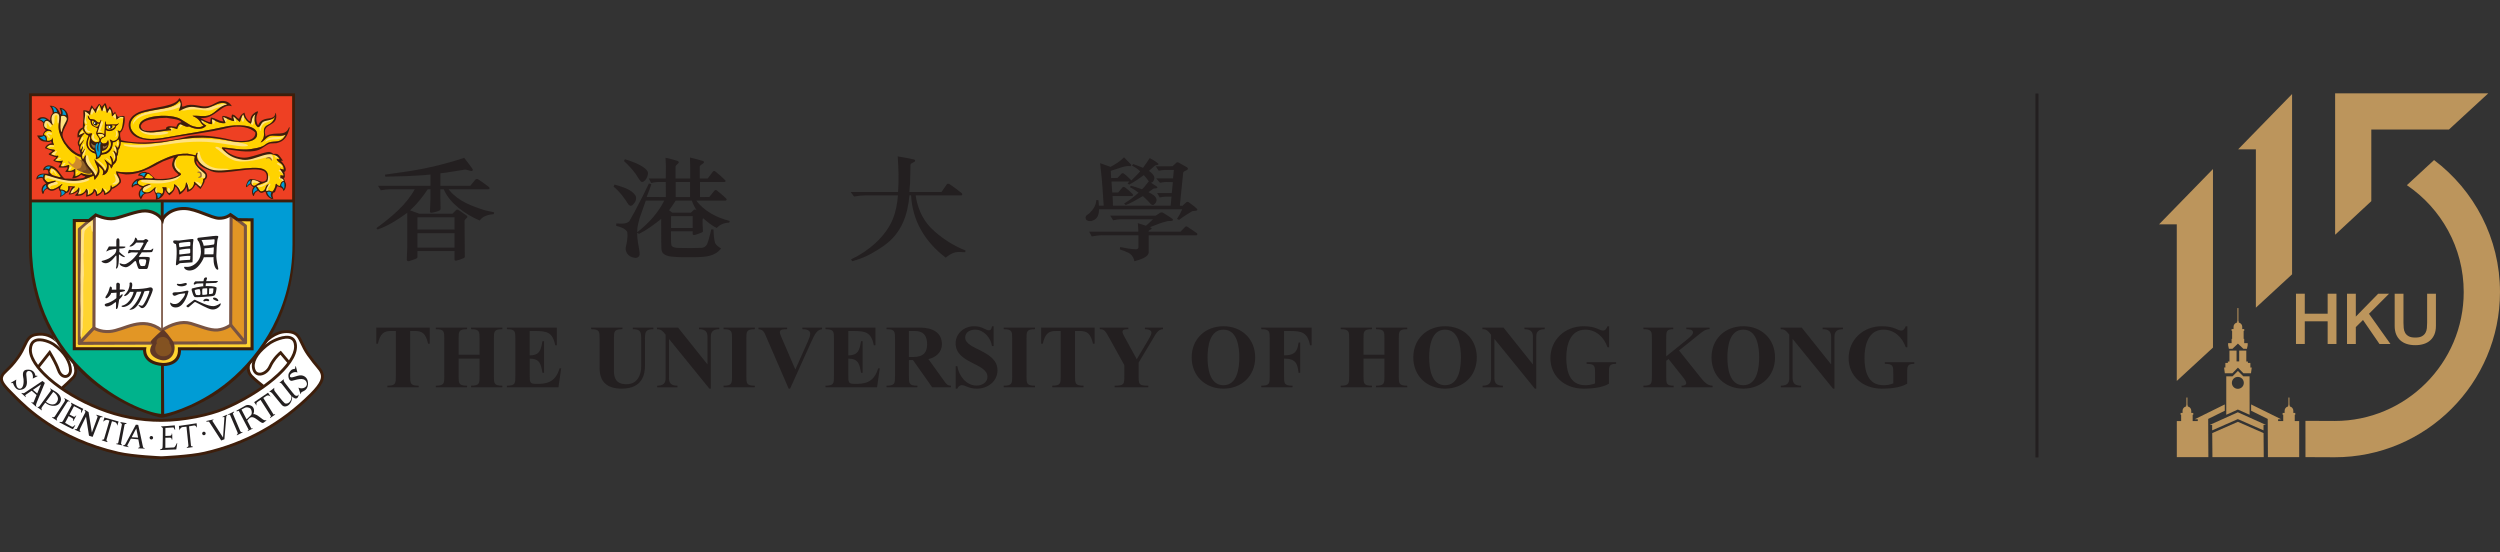<?xml version="1.0" encoding="UTF-8"?>
<svg id="Layer_1" xmlns="http://www.w3.org/2000/svg" width="543.005" height="120" version="1.1" viewBox="0 0 543.005 120">
  <rect x="0" y="0" width="543.005" height="120" fill="#333333" stroke="none"/>
  <!-- Generator: Adobe Illustrator 29.6.1, SVG Export Plug-In . SVG Version: 2.1.1 Build 9)  -->
  <g>
    <g>
      <path d="M13.485,84.312s2.58-1.913,2.829-3.077c.25-1.167-1.582-5.242-3.661-7.156-2.079-1.913-5.989-1.998-6.905,0-.914,1.996-1.081,3.01-3.241,5.247-2.159,2.237-2.968,2.506-1.542,4.472,1.426,1.966,9.562,10.101,19.97,13.262,1.972.6,6.709,2.313,14.188,2.313s17.658-2.044,27.141-9.138c1.347-1.008,7.545-5.942,7.789-8.135.192-1.735-2.005-3.084-3.316-5.397-1.311-2.313-1.658-6.13-7.055-4.086-.436.164-1.476.719-2.004,1.618-.529.899-1.968,2.814-3.008,3.933-1.042,1.118-.848,2.505-.077,3.431.456.545,2.661,2.35,2.661,2.35-6.709,4.436-12.132,7.113-22.015,7.326-1.043.021-11.335.617-21.753-6.966Z" fill="#fff"/>
      <path d="M6.551,55.651s-.128,13.851,10.483,24.461c8.611,8.611,18.096,10.235,18.096,10.235v-46.676H6.551v11.98Z" fill="#00b38c"/>
      <path d="M63.709,55.651s.128,13.851-10.483,24.461c-8.612,8.611-18.096,10.235-18.096,10.235v-46.676h28.579v11.98Z" fill="#009cd5"/>
      <rect x="6.543" y="20.609" width="57.166" height="23.061" fill="#ee4023"/>
      <path d="M54.765,75.745h-15.59s-.342,3.535-3.862,3.457c-3.934-.088-3.862-3.457-3.862-3.457h-15.315v-27.872h38.628v27.872Z" fill="#ffd430"/>
      <path d="M20.698,46.604s1.56,1.154,3.754.835c2.194-.316,6.41-2.54,8.836-1.269,2.426,1.269,2.079.925,2.079.925,0,0,2.513-2.599,6.439-1.618,3.928.982,3.869,2.093,5.863,1.877,2.05-.223,2.425-.864,2.425-.864v24.098s-1.414,1.544-4.505.907c-3.09-.635-5.428-2.916-10.279.289,0,0-2.743-1.964-5.631-1.472-2.888.491-5.874,2.776-9.276.941l.063-24.157.231-.491Z" fill="#fff"/>
      <path d="M54.819,39.189c.663-.014,1.138.183,1.498.48-.021.038-.041.08-.061.118-.439.14-.77.6-1.138.541-.267-.083-.247-.15-.418-.3-.011-.362.025-.62.12-.839Z" fill="#ffd300"/>
      <path d="M11.089,36.493c.94.16,1.642,1.247,2.097,1.917v.061h-.301c-.949-.287-1.806-.29-2.156-1.199.104-.362.181-.529.359-.778Z" fill="#ffd300"/>
      <path d="M20.345,26.25c-.08-.021-.28-.032-.36-.051-.16.526.244,1.107.749,1.307.139.021.279.041.419.061.12-.178.239-.36.36-.539.049-.109.02-.211-.23-.16,0,0-.37-.389-.938-.619Z" fill="#ffd300"/>
      <rect x="35.005" y="47.073" width=".375" height="24.678" fill="#785342"/>
      <path d="M63.453,43.334H6.918v-22.438h56.535v22.438ZM63.522,53.247c0,13.616-6.861,23.776-13.929,29.595-5.731,4.716-11.898,6.72-13.927,7.062l-.073-10.485c-.224-.013-.435-.056-.624-.123l.016,10.6c-5.392-.395-28.066-10.529-28.066-36.649v-9.289h28.002l-.006,3.476c.169.274.405.325.631.15v-3.626h27.978v9.289ZM6.293,20.274v32.972c0,14.493,6.802,23.669,12.507,28.812,6.796,6.127,15.164,8.651,16.34,8.651,1.382,0,8.391-2.572,12.718-5.668,7.773-5.561,15.967-15.761,16.217-31.796V20.274H6.293Z" fill="#3d1e0b"/>
      <path d="M70.233,81.05c-.202-.655-.509-1.02-1.067-1.684-.45-.533-1.065-1.263-1.955-2.524-.663-.939-1.048-1.765-1.39-2.492-.619-1.327-1.066-2.285-2.64-2.551-1.826-.311-3.384.335-4.719,1.323-.422.695-.86,1.365-1.314,2.014,1.591-1.666,3.504-3.135,5.928-2.722,1.251.21,1.581.918,2.18,2.2.333.714.749,1.602,1.444,2.586.907,1.285,1.532,2.026,1.988,2.569.538.639.784.929.949,1.465.238.772.132,1.816-2.231,4.179-6.413,6.413-14.16,10.689-23.026,12.709-3.221.733-9.271.985-9.332.988-.035-.003-6.085-.255-9.306-.988-13.074-2.978-19.97-9.885-22.236-12.154l-.117-.116c-2.133-2.133-2.986-3.033-2.711-3.932.135-.434.45-.733.971-1.228.614-.579,1.454-1.374,2.522-2.886.689-.977,1.11-1.865,1.448-2.58.598-1.266.96-2.03,2.218-2.243,1.95-.33,3.257.325,4.42,1.392-.293-.456-.581-.925-.861-1.406-.996-.571-2.17-.855-3.663-.601-1.578.268-2.039,1.242-2.678,2.591-.344.73-.735,1.554-1.393,2.487-1.032,1.46-1.847,2.232-2.442,2.793-.555.526-.956.905-1.138,1.497-.398,1.293.693,2.384,2.865,4.555l.117.118c2.298,2.301,9.29,9.302,22.539,12.322,3.277.746,9.196.992,9.444,1.001.276-.01,6.194-.255,9.471-1.001,8.983-2.047,16.832-6.381,23.329-12.876,2.126-2.127,2.796-3.474,2.386-4.806ZM14.998,80.393c.014.641-.336.993-.689,1.057-.394.069-.976-.203-1.319-1.197-.57-1.649-1.877-3.776-1.932-3.866l-.234-.379s-2.158,2.742-2.558,3.249c-.861-1.169-1.356-2.277-1.356-3.235,0-.046,0-.093.003-.139.041-.823.308-1.344.811-1.593,1.137-.561,3.233.405,3.665.705,2.617,1.802,3.581,3.968,3.61,5.399ZM60.996,76.174l-.236.182c-.062.048-1.526,1.19-2.413,3.163-.399.887-1.364,1.539-2.109,1.424-.638-.097-.842-.717-.901-1.22-.176-1.499,1.142-3.374,3.526-5.013.536-.37,3.064-1.598,4.287-.992.455.226.694.689.729,1.419.001.046.003.092.003.14,0,.89-.403,1.908-1.119,2.988-.364-.431-1.767-2.092-1.767-2.092ZM7.448,73.73c-.716.352-1.105,1.067-1.159,2.121-.195,3.87,6.62,9.778,15.191,13.174,4.415,1.747,8.859,2.597,13.58,2.597,5.035,0,10.67-1.271,13.637-2.525,7.936-3.36,16.017-9.511,15.805-13.989-.047-.961-.407-1.618-1.075-1.947-1.617-.804-4.462.721-4.917,1.035-2.617,1.8-3.999,3.841-3.792,5.601.117.998.636,1.642,1.425,1.763,1.034.16,2.251-.625,2.773-1.786.623-1.384,1.57-2.342,1.998-2.73.293.346,1.264,1.497,1.473,1.744-1.15,1.546-2.915,3.198-5.098,4.788-.292-.226-1.822-1.424-2.45-2.103-.728-.784-.786-1.885-.216-3.101-.324.371-.65.735-.982,1.086-.125.928.116,1.767.739,2.44.594.641,1.88,1.665,2.379,2.057-2.388,1.677-5.234,3.269-8.304,4.566-2.908,1.231-8.442,2.478-13.393,2.478-4.642,0-9.01-.835-13.35-2.554-2.857-1.132-5.54-2.567-7.816-4.107.505-.459,1.664-1.518,2.231-2.13.509-.552.706-1.301.613-2.152-.283-.295-.568-.603-.851-.918.397,1.083.344,2.038-.221,2.647-.588.634-1.885,1.814-2.3,2.189-1.956-1.378-3.581-2.824-4.711-4.204.229-.29,1.685-2.14,2.1-2.667.403.69,1.236,2.176,1.644,3.356.472,1.368,1.383,1.72,2.018,1.607.727-.131,1.221-.823,1.204-1.685-.033-1.583-1.068-3.965-3.88-5.898-.378-.261-2.773-1.502-4.295-.751Z" fill="#3d1e0b"/>
      <path d="M7.099,82.239l1.045-.533s.249-.083-.47-.112c-.075-.694-.599-1.425-1.845-1.291-1.247.134-.779,1.515-.713,2.07.068.558.023,2.114-.867,2.047-.891-.067-.801-1.601-.712-1.98-.379.201-1.135.695-1.201.735-.03.017.018.046.128.04.152-.009.388-.049.385.045-.003.07.488,1.496,1.444,1.429.958-.067,1.581-.558,1.559-1.736-.022-1.178-.465-2.234.314-2.366.779-.132,1.143,1.028.933,1.653Z" fill="#231f20"/>
      <path d="M7.156,84.679c.864-.59,1.746-1.189,1.746-1.189l-.819,1.968-.927-.778ZM9.741,83.162l-.532-.41s-3.587,2.377-3.956,2.623c-.084.056-.325.04-.497-.018-.129-.041-.129.025-.075.075.067.059.784.738.863.799.077.064.116-.006.074-.061-.043-.057-.234-.265-.051-.408.077-.059.637-.434,1.315-.898l1.059.933-.659,1.585c-.057.124-.421-.032-.421-.032,0,0-.13.002-.037.089.278.262.943.84,1,.89.078.067.151-.022.073-.088-.096-.081-.151-.238.123-.899.287-.697,1.72-4.18,1.72-4.18Z" fill="#231f20"/>
      <path d="M28.601,94.966c.452-.944,1-1.907,1-1.907l.395,1.999-1.396-.092ZM30.016,92.278l-.511-.032s-2.112,3.887-2.308,4.284c-.045.091-.261.199-.439.234-.133.029-.098.088-.027.102.087.018,1.048.246,1.147.258.099.016.096-.064.033-.089-.065-.027-.336-.11-.248-.327.038-.091.403-.69.757-1.433l1.625.147.307,1.626c.033.132-.348.239-.345.239,0,0-.101.084.026.094.381.029,1.26.061,1.338.062.103.003.103-.112,0-.115-.126-.003-.283.073-.399-.634-.124-.767-.956-4.417-.956-4.417Z" fill="#231f20"/>
      <path d="M8.122,88.448s.827.604.894.65c.066.048.132.01.076-.078-.057-.089-.272-.263.179-.818.451-.552,2.295-3.093,2.295-3.093,0,0,1.572.944.819,2.178-.663,1.086-2.009.347-2.417-.026-.246-.226-.246.102-.246.102,0,0,.532.472,1.004.635.471.164,1.7.408,2.295-.533.594-.944-.082-1.907-1.045-2.458-.963-.555-1.045-.657-1.045-.657,0,0-.12.026.004.147.125.121.176.261.059.421-.117.159-2.305,3.182-2.461,3.37-.156.187-.413.013-.41.16Z" fill="#231f20"/>
      <path d="M13.995,86.579s.276.246,0,.674c-.277.429-2.116,3.235-2.116,3.235,0,0-.174.226-.52.115-.049-.016-.142.032-.024.1.27.158.782.489.991.627.153.1.059-.099.059-.099,0,0-.168-.191.015-.467.184-.276,2.008-3.187,2.207-3.433.199-.247.336-.179.46-.121.124.059.144-.027.058-.083-.085-.053-1.048-.619-1.119-.657-.07-.04-.043.062-.043.062" fill="#231f20"/>
      <path d="M15.486,87.482s2.389,1.26,2.609,1.323c0,0-.364.78-.428.871-.065.091-.104-.245-.039-.622-.623-.403-1.558-.832-1.558-.832l-1.934,3.621s1.338.786,1.491.847c.299.118.613-.418.703-.392.091.027-.403.794-.467.896-.065.105-2.258-1.116-2.895-1.429-.156-.076-.078-.167.221-.115.298.051.298.064.533-.312.233-.376,1.739-3.166,1.83-3.323.091-.156-.312-.636-.065-.533Z" fill="#231f20"/>
      <path d="M14.941,89.948s.766.403.974.52c.207.116.415.038.531-.156.117-.194.155-.078.014.196-.143.271-.376.673-.481.842-.103.169-.22.131-.103-.131.116-.258-.104-.376-.481-.571-.376-.195-.701-.402-.701-.402l.247-.298Z" fill="#231f20"/>
      <path d="M35.044,92.612s2.695-.166,2.917-.223c0,0,.094.853.086.963-.008.112-.216-.156-.357-.51-.659.016-1.762.099-1.762.099l-.014,4.34s1.682-.077,1.846-.096c.319-.035.616-.981.71-1,.092-.019-.187,1.435-.187,1.435,0,0-2.75.115-3.438.136-.174.003-.147-.113.141-.207.288-.092.307-.169.338-.612.03-.44.056-3.723.053-3.903-.003-.179-.597-.381-.332-.421Z" fill="#231f20"/>
      <path d="M35.815,94.698s.864-.045,1.103-.049c.238-.005.377-.178.379-.407,0-.226.094-.145.111.163.015.306.02.772.016.969-.002.198-.123.225-.155-.057-.033-.284-.281-.271-.705-.247-.423.024-.808.011-.808.011l.059-.383Z" fill="#231f20"/>
      <path d="M16.209,93.327s.914.386,1.161.499c.19.027.15-.097-.051-.296-.049-.049-.035-.231.12-.505.144-.255,1.243-2.529,1.243-2.529l.647,4.136.792.262s1.433-3.68,1.567-4.024c.134-.344.33-.274.491-.239.162.035.176-.113.014-.169-.162-.057-.997-.301-1.173-.365-.176-.062-.127.113.022.183.147.07.167.182.104.415-.063.23-1.193,3.265-1.193,3.265l-.717-4.46s-.603-.373-.745-.457c-.14-.085-.183.07-.049.188.134.121.127.233.029.459-.098.223-1.68,3.31-1.771,3.46-.092.147-.578-.016-.49.179Z" fill="#231f20"/>
      <path d="M22.676,90.68l-.263.934c.381-.462.829-.422.829-.422,0,0,.23.059.533.142-.179.62-1.046,3.622-1.152,3.941-.119.354-.463.161-.512.29-.023.061-.007.083.133.116.172.04.796.269.922.304.128.035.144.054.16.008.068-.188-.293-.19-.178-.547.045-.14,1.025-3.479,1.168-3.964.287.083.565.167.741.236.171.065.383.328.408.762.092-.367.29-.934.29-.934l-3.081-.867Z" fill="#231f20"/>
      <path d="M38.856,92.514l.108.963c.179-.571.609-.702.609-.702,0,0,.619-.065.93-.105.069.644.399,3.75.421,4.085.024.375-.377.328-.365.465.006.065.028.07.171.048.187-.03.89-.112,1.021-.134.13-.022.152-.014.147-.061-.02-.201-.395.017-.422-.356-.011-.148-.363-3.61-.414-4.112.297-.032.751-.152,1.099-.195.182-.022.443.108.631.501-.054-.376-.085-.976-.085-.976l-3.853.577Z" fill="#231f20"/>
      <path d="M25.303,96.477l1.211.246s.095-.112-.124-.195c-.032-.013-.132-.144-.081-.367,0,0,.681-3.591.732-3.844.051-.254.173-.234.304-.223.132.01.255-.164-.009-.214-.265-.053-.774-.132-1.028-.183-.182-.037-.214.124-.123.163.123.051.316.204.285.376-.032.18-.681,3.468-.752,3.803-.05.236-.163.336-.346.295-.132-.03-.177.118-.07.144Z" fill="#231f20"/>
      <path d="M33.255,95.077c0,.21-.17.381-.379.381-.211,0-.381-.171-.381-.381s.17-.379.381-.379c.21,0,.379.169.379.379Z" fill="#231f20"/>
      <path d="M44.671,94.148c0,.21-.171.381-.38.381s-.381-.171-.381-.381c0-.209.171-.381.381-.381s.38.172.38.381Z" fill="#231f20"/>
      <path d="M44.835,91.436l1.493-.332s.171.054-.095.176c-.174.078-.126.121-.066.206.066.094,2.275,3.541,2.275,3.541l.308-4.405s-.097-.1-.333-.001c-.066.032-.16-.032-.059-.105.102-.075.809-.383.893-.419.083-.037.244.022.052.147-.153.099-.14.164-.152.241-.013.078-.411,4.923-.411,4.923l-.688.271-2.653-4.09s-.209-.037-.412-.005c-.203.03-.224-.12-.152-.147Z" fill="#231f20"/>
      <path d="M49.955,90.092s1.594,3.704,1.648,3.85c.055.148.064.305-.092.421-.156.118-.094.21.014.156.11-.054.906-.465,1.11-.574.125-.069.06-.182-.126-.105-.187.08-.289-.116-.374-.327-.067-.161-1.536-3.602-1.536-3.602-.039-.099.029-.214.178-.327.109-.081.106-.231-.043-.153-.15.077-1.103.525-1.194.577-.091.053-.052.129.121.081.173-.048.268-.035.295.001Z" fill="#231f20"/>
      <path d="M54.533,90.144c-.238.268-.729.711-.98.931l-1.103-2.122c.241-.12.465-.239.598-.316.45-.26.709-.18,1.147-.033.438.147.663,1.169.337,1.54ZM57.793,91.28c-.348.089-.63-.102-1.226-.574-.595-.472-1.26-.877-1.562-.73.09-.191.348-.832.011-1.429-.336-.596-1.248-.686-1.663-.472-.417.214-1.979,1.126-1.979,1.126-.108.204.139.158.481.024l2.152,4.109c-.215.159-.238.319-.238.319l1.181-.585s-.002-.094-.354.014l-.898-1.728c.108-.136.292-.349.532-.568.686-.552,1.551.325,2.181.764.63.439.719.36.978.145.259-.212.753-.505.405-.415Z" fill="#231f20"/>
      <path d="M59.431,90.049l-2.242-3.613c.257-.174.495-.335.655-.442.476-.317.967.172.967.172l-.592-.875-3.015,2.057.556.794s-.239-.558.12-.807c.139-.096.407-.281.708-.488l2.29,3.575c-.423.325-.159.346-.159.346l1.044-.722s.051-.204-.332.003Z" fill="#231f20"/>
      <path d="M58.465,85.098l1.141-.883s-.193.4.113.802c.305.403,1.703,2.251,2.121,2.557.418.305,1.639-.129,1.463-1.786.384.274.048,1.929-.868,2.363-.854.405-1.202-.168-1.479-.497-1.078-1.285-1.476-1.802-1.832-2.234-.306-.37-.659-.322-.659-.322Z" fill="#231f20"/>
      <path d="M60.651,83.186l1.012-.867s-.225.271.225.835c.45.561,1.752,2.297,2.105,2.634.354.338.788.147.82-.048.032-.191.096-.064.016.226-.08.29-.346.88-1.028.434-.466-.306-.53-.418-.675-.579-.144-.161-1.751-2.218-1.96-2.492-.209-.273-.514-.144-.514-.144Z" fill="#231f20"/>
      <path d="M64.603,80.919l-.352-1.413s-.118.08-.118.236,0,.373-.176.392-.706-.057-1.235.979c-.177.348-.117,1.763.725,1.588.843-.177,2.508-.861,3.076.194.569,1.059-.724,1.805-1.705,1.295-.019,0,.372,1.158.471,1.451.078-.08.076-.341.195-.451.235-.217,1.293-.314,1.411-1.685.117-1.371-.784-1.936-1.489-1.98-.941-.057-2.313.864-2.431.217-.105-.582,1.02-1.177,1.627-.823Z" fill="#231f20"/>
      <path d="M18.166,35.131c.317.507.774,1.121,1.771,2.457.096.081.1.22.12.301-.966.179-1.674-.029-2.439-.317-.288.378-.726.584-1.257.719v-1.618c.002-.03-.038-.037-.061,0-.395.234-.873.576-1.531.386.272-.545.344-1.248.213-1.224h-.06c-.595.132-1.013.387-1.635.292-.165-.032-.082-.115-.043-.172.14-.36.28-.718.42-1.078-.615.1-1.153.198-1.747-.061.141-.14.349-.279.489-.418.117-.153.2-.322.299-.481-.04-.038-.08-.08-.12-.118-.516.148-1.072-.126-1.515-.292.147-.183.248-.317.497-.489.225-.094.43-.249.359-.357-.059-.041-.051-.14-.162-.163-.601-.073-1.23-.11-1.635-.478.041-.061.14-.137.179-.198.511-.427.606-.384,1.378-.36,0-.019.104.003.009-.145-.346-.547-.166-1.701-.222-1.464-.144.762-1.315.861-1.284.592.021-1.323-.488-.89-.585-1.209-.071-.233.117-.475.466-.682.808-.485,1.282.453,1.138-.027-.08-.1-.091-.234-.239-.3-.633-.123-1.17-.41-1.319-.719-.118-.293-.081-.727.146-1.078.077-.089.154-.134.274-.179.671-.099,1.304,1.186,1.377.899-.344-1.019-.486-2.165.442-2.545.191-.051.56-.067.816.207.426.52-.056,1.91,0,2.934.063,1.138.689,2.513,1.198,3.355.424.631.919,1.25,1.558,1.859.57.443,1.448,1.009,2.041,1.132.076.182.223.504.296.724.106.112.188.188.368.316Z" fill="#ffd300"/>
      <path d="M18.753,29.226c.171.081.344.163.483.258-.541,1.17-.938,2.408.539,3.476.287.207.646.354.938.399.182.348,1.111.564,1.338.26.32-.059.639-.12.958-.18,1.028-.446,1.486-1.39,1.498-2.516.675-.025.85-.327,1.197-.658.041.059.08.12.12.18.281.507.003,1.32-.24,1.677-.179-.18-.359-.36-.539-.541h-.06c.158.563.521,1.097.299,1.738-.04-.021-.08-.04-.12-.059-.099-.306-.217-.453-.539-.541v.061c.372.625.778,1.794,0,2.396h-.061c-.009-.609-.246-1.049-.598-1.319-.04.04-.08.081-.12.12.167.383.626,1.371.34,1.862-.48-.359-1.032-.896-1.511-1.256,0,.061.146.405.211.478.319.481.621,1.119-.092,2.172-.395-1.177-1.957-2.038-2.255-2.717-.064,1.172,1.443,1.998.252,3.654-.039-.019-.08-.038-.119-.061-.308-1.03-1.174-1.559-1.678-2.395-.355-.59-.522-1.013-.316-1.964-.109-.009-.183.086-.223.107-.12.199-.273.521-.393.719-.175-.108-.163-.23-.207-.359-.172-.732.32-1.012.497-1.655.018-.064.032-.132.042-.202-.02,0-.029-.187-.18.175-.14.274-.164.379-.423.523-.034-.07-.049-.258.004-.34.136-.263.229-.512.246-.928-.027-.061-.088-.011-.104.037-.033.035-.057.105-.09.188-.06.14-.112.204-.171.344-.08.179-.162.204-.184.156-.305-.711.498-1.566.722-2.012.056-.16-.002-.124-.059-.061-.28.3-.545.644-.824.944-.046.048-.13.013-.123-.057,0-.179,0-.4.048-.528.261-.799.44-1.226,1.082-1.8.067-.035-.007-.153-.124-.118-.299.102-.753.354-1.052.456,0-.102.06-.373.12-.513.178-.261.333-.529.572-.721.083-.033.149-.024.204.016.025.016.257-.402.253-.445-.033-.218.14-.301.133-.539-.415-.821.29-1.878-.05-2.954.556.207,1.106.759,1.158.818.017-.509.244-1.248.449-1.558.12.099.26.249.37.469.139.22.28.44.418.66.098-.207.153-.577.25-.784.163-.351.396-.692.559-1.043.16.419.37,1.017.529,1.438.23-.08.065-.171.179-.351.1-.478.261-.698.379-1.017.216.368.391,1.119.499,1.696h.061c.039-.019.08-.04.12-.061.16-.37.309-.6.469-.818.57.588.36,1.59.5,1.618.22-.011.489-.51.669-.67.318.351.137,1.172.329,1.358.07.059.15-.07.191-.112.403-.354.755-.6,1.288-.359-.11,1.038-.211,2.76-.749,2.996-.1.099-.399-.159-.538-.179.595,1.059.178,2.304-1.019,2.334-.18-.099-.36-.199-.539-.3-.1-.038-.16-.019-.12.121.776,1.309-.45,2.699-1.617,2.755-.04-.019-.08-.04-.12-.061.02-.121.04-.239.06-.359,1.008-.056,1.746-1.255,1.318-2.336h-.059c-.178.494-.316.735-1.019.717-.18-.14-.36-.279-.54-.418.056-.839.626-.735,1.079-1.138v-1.379c.737.528,1.749.158,2.131-.4.257-.714.02-.628-.042-.469-.326.784-1.7,1.068-1.968.45v-.3c.019-.04.039-.08.059-.118.34-.131.949-.231,1.319-.182.376.053.6-.006.718.3.139-.322.618-.309.625-.848-.25.507-.949.351-1.549.363-.541.013-1.15.077-1.205-.038-.04-.18-.072-.475-.112-.654-.042.032-.128.16-.128.226-.046.887-.061,1.703-.141,2.561-.422-.191-.896-.348-1.502-.233v-.057c.28-.899.559-1.798.839-2.698-.01-.118-.07-.14-.12-.061-.101.276-.143.47-.359.539h-.061c-.381-.019-.615-.467-.938-.628-.329-.08-.559-.089-.898-.129-.16-.1-.3-.48-.44-.698-.074-.12-.147-.043-.049.448.148.376.519.58.519.58,0,0,.013.545.191.848.307.523.894.542,1.377.899-.116.344-.407.842-.299,1.197.262.555.762.831.659,1.618-.233.112-.345.166-.718.179-.446-.159-.772-.304-.959-.719-.221-.36-.061-.847.12-1.137-.04-.041-.08-.08-.12-.121-.24.041-.48.08-.72.121-.424-.089-.769-.523-.89-1.126-.006-.032-.194-.124-.194-.124,0,0-.153.367.061.673.214.306.514.697.6.737Z" fill="#ffd300"/>
      <path d="M13.682,25.153c.427.021.447.153.702.317.482.598-.536,1.184-.946,3.007-.04.132-.079.254-.099.254-.021-.019-.068-.108-.093-.206-.278-1.102-.033-2.036,0-3.174.002-.169.305-.198.437-.198Z" fill="#ffe280"/>
      <path d="M13.682,25.153c.427.021.447.153.702.317.482.598-.536,1.184-.946,3.007-.04.132-.079.254-.099.254-.021-.019-.068-.108-.093-.206-.278-1.102-.033-2.036,0-3.174.002-.169.305-.198.437-.198Z" fill="#ffe280"/>
      <path d="M38.944,21.936c.653.41.049,1.719-.12,2.157.755-.209,1.295-.674,2.276-.84,1.39-.233,2.666.524,4.074.182,1.323-.324,2.587-1.604,4.133-.839-.019.038-.039.08-.058.118-1.519.271-2.382,1.727-3.715,2.277-1.09.451-2.581.078-3.696.136,0,.021.101.085.101.105,1.598.674,1.432,1.44,2.273,2.073-.061.04-.236.104-.296.144-.721.365-1.877.046-2.516-.241-.739-.457-1.479-.917-2.217-1.377-1.987-1.129-8.086-.931-8.865,1.138-.526,1.284,1.019,1.952,3.023,1.779,1.559-.137,3.234-.494,3.866-.459v-.062c-.04-.059-.08-.12-.12-.18-.12-.059-.24-.118-.36-.179.02-.04.04-.08.06-.121.719-.137,1.046.142,1.677.3.148-.427.278-.823.599-1.078.636.134,1.543.815,1.978.48.776.407,2.714,1.089,3.772-.18-.364-.136-1.065-.717-1.138-1.146.709.147,1.449.796,2.277.847.041-.059.08-.118.12-.178.02-.239-.062-.513-.041-.753.023-.134.136-.188.34-.025.619.389,1.646.883,2.577.718.051-.505-.473-.773-.431-1.344.393.207,2.094,1.073,2.348.866-.02-.3-.198-.69-.218-.989.08.08.318.249.398.328.319.281.639.558.958.839h.12c.212-.528.332-1.116.613-1.55.164-.137.125.153.165.172.297.808.883,1.492,1.558,1.799.419-.491-.024-1.215.997-2.058,0,.04-.158.52-.158.56-.018,1.122.038,1.716.719,2.277.624-.124.592-.646.958-1.02.633-.644,2.062-.23,2.793-1.307-.607,1.872-1.771,1.599-2.247,2.36-.422.67-.036,1.122-.247,2.124-.105.501-.442.765-.658,1.138h.059c.718-.327,1.094-1.001,1.738-1.317.874-.429,2.389.207,3.647-.349-1.085,1.942-2.182,1.253-3.555,1.65-.612.178-.864.542-1.35.794-.71.37-1.677.499-2.577.66-2.013.36-4.914-.301-6.335-.351-.056.057-.045.201.046.29,1.079,1.317,2.324,2.092,4.433,2.396,2.78.4,6.09-2.782,8.027-.18-.04.041-.08.08-.12.121-.139-.041-.28-.08-.419-.121-.04.041-.08.08-.12.121.452.85,1.476.772,1.558,2.095-.019.041-.04.08-.059.121-.241-.08-.479-.159-.72-.239-.02.019-.04.038-.059.059.252.477.759,1.016.779,1.497-.221-.038-.44-.08-.659-.118-.02.218-.04.437-.061.658.1.065.226-.014.326.049.08.056.308.07.466.473-.695.254-.669.598-.851,1.153-.502-.035-.542-.202-.779-.478-.041.019-.08.04-.12.061-.145.734-.332,1.255-.778,1.677-.474-.128-.607-.411-1.231-.134-.116-.07-.088-.226-.088-.287.071-.427.235-.606.397-.923.026-.051.053-.1.083-.155.068-.088.086-.207-.059-.12-.14.12-.28.241-.421.359-.194.622-.332,1.158-1.138,1.199-.504-.274-.536-.8-.958-1.138l.06-.12c.759-.3,1.518-.598,2.277-.899.462-1.484.03-2.368-.989-2.746-2.211-.821-8.263.883-11.052.171-1.146-.293-2.675-1.263-3.115-2.277-.131-.304-.176-.851.01-1.279.058-.132-.132-.113-.19-.099-.08.178-.159.36-.239.539-.58-.12-1.158-.239-1.738-.36-2.722-.089-4.59.931-5.87,1.499-2.572,1.138-4.206,3.114-9.357,2.406-.194-.091-.248-.03-.288-.011.056,1.001.677,1.14.714,2.226-.372.638-.925.899-1.493,1.189-.145.08-.214-.188-.289-.421-.105-.067-.091.163-.13.182.084.832-.446,1.161-1.019,1.499-.138.092-.163.072-.218-.312-.199-.322-.3-.387-.5-.708-.088-.137-.168-.14-.12.061-.055.638-.377.914-.839,1.138-.192.134-.286.144-.24-.061-.025-.526-.282-.899-.718-1.017-.077.765-.57.996-1.138,1.258-.199.104-.216.053-.179-.18.095-.394.039-1.001-.351-1.122-.143.706-.921,1.228-1.746,1.244.109-.507.346-.765.299-1.32-.039-.038-.08-.206-.119-.246-.281.665-.738.973-1.438,1.266-.159.038-.387.131-.446.072.108-.043.202-.579.414-.796.221-.277.412-.376.631-.655-.04-.019-.08-.04-.12-.059-.459-.021-.919-.041-1.378-.061.069.571.007.917-.359,1.199-.267-.11-.477-.513-1.286-.45-.238-.236-.021-.217-.05-.596.16-.281.277-.293.438-.572-.021-.021-.04-.04-.061-.059-.46.292-2.283,1.913-2.995.718-.166-.185-.161-.271-.12-.539.454-.435,1.22-.379,1.736-.778-.019-.041-.039-.08-.059-.121-.67.022-1.466.442-1.797.241-.296-.156-.374-.44-.6-.658-.01-.346.024-.584.12-.778.06-.022.12-.041.179-.061,2.325.749,5.161,1.811,8.266,1.017.699-.279,1.398-.558,2.097-.839.021.021.04.04.061.061.04.258.08.52.12.778.059-.019.119-.04.179-.061.835-1.09,1.111-1.234.76-2.934.06.061.265.233.324.293.518.536.887.751.501,1.755,1.087-.204,1.469-1.338,1.304-2.361.08.061.279.153.345.312.1.178.147.411.247.593.059-.041.225-.319.265-.399.19-.762.555-.402.926-1.452.079-.226.011-.646.064-.858.037-.145.143-.191.175-.327.076-.32.121-.73.096-1,.115-.148.218-.247.314-.497.123-.319.223-.831.23-1.252,1.572.156,3.526.427,5.291.399,1.211-.035,2.436-.201,3.654-.3,8.156-1.496,10.286-1.237,15.246-.239,2.01.405,5.712.341,5.421-1.738-.278-1.987-4.735-1.939-6.918-1.438-3.945.906-8.007,1.445-12.131,2.218-1.87.349-4.566.789-6.35.059-1.818-.745-3.021-2.707-1.258-4.372,2.12-2.002,8.249-1.164,9.764-3.476Z" fill="#835221"/>
      <path d="M41.759,33.868c.184.002.399.057.554.175-.563,2.011,1.464,2.896,2.262,3.827.069.131.139.925-.443,1.014.041.896-.432,1.537-.606,1.684-.563-.37-.875-.756-1.287-1.079-.085-.051-.08.08-.12.12.147.622-.526,1.473-1.093,1.588-.148-.542-.197-1.087-.464-1.483-.249-.145-.139.054-.179.073-.068.928-.474,1.43-1.049,1.843-.04-.019-.274.096-.209-.045-.17-.751-.651-1.189-1.199-1.558-.04.021-.079.04-.119.059.032,1.062-.419,1.505-1.079,1.859-.06-.041-.12-.08-.179-.121-.588-.552-.28-.647-.42-1.138-.259-.019-.433.062-.779-.059-.139.022-.04.08-.059.12.175.389.183.746.059,1.199-.08.057-.159.118-.238.178-.371-.36-.845-.28-1.233-.214-.407-.614.01-1.072-.145-1.283-.495.397-1.261,1.532-2.32,1.095-.139-.101-.21.038-.436-.316.015-.497.152-.513.36-.78.439-.199.879-.4,1.317-.6v-.059c-.231.006-.903.08-1.506.456-.707-.032-1.729-.598-.949-1.236,1.181-.665,6.281.929,9.003-1.166.136-.107.102-.233.102-.271-1.556-1.011-2.021-2.385-.599-3.895.059,0,1.383-.274,3.054.011Z" fill="#835221"/>
      <path d="M18.753,29.226c.171.081.344.163.483.258-.541,1.17-.938,2.408.539,3.476.287.207.646.354.938.399.182.348,1.111.564,1.338.26.32-.059.639-.12.958-.18,1.028-.446,1.486-1.39,1.498-2.516.675-.025.85-.327,1.197-.658.041.059.08.12.12.18.281.507.003,1.32-.24,1.677-.179-.18-.359-.36-.539-.541h-.06c.158.563.521,1.097.299,1.738-.04-.021-.08-.04-.12-.059-.099-.306-.217-.453-.539-.541v.061c.372.625.778,1.794,0,2.396h-.061c-.009-.609-.246-1.049-.598-1.319-.04.04-.08.081-.12.12.167.383.626,1.371.34,1.862-.48-.359-1.032-.896-1.511-1.256,0,.061.146.405.211.478.319.481.621,1.119-.092,2.172-.395-1.177-1.957-2.038-2.255-2.717-.064,1.172,1.443,1.998.252,3.654-.039-.019-.08-.038-.119-.061-.308-1.03-1.174-1.559-1.678-2.395-.355-.59-.522-1.013-.316-1.964-.109-.009-.183.086-.223.107-.12.199-.273.521-.393.719-.175-.108-.163-.23-.207-.359-.172-.732.32-1.012.497-1.655.018-.064.032-.132.042-.202-.02,0-.029-.187-.18.175-.14.274-.164.379-.423.523-.034-.07-.049-.258.004-.34.136-.263.229-.512.246-.928-.027-.061-.088-.011-.104.037-.033.035-.057.105-.09.188-.06.14-.112.204-.171.344-.08.179-.162.204-.184.156-.305-.711.498-1.566.722-2.012.056-.16-.002-.124-.059-.061-.28.3-.545.644-.824.944-.046.048-.13.013-.123-.057,0-.179,0-.4.048-.528.261-.799.44-1.226,1.082-1.8.067-.035-.007-.153-.124-.118-.299.102-.753.354-1.052.456,0-.102.06-.373.12-.513.178-.261.333-.529.572-.721.083-.033.149-.024.204.016.025.016.257-.402.253-.445-.033-.218.14-.301.133-.539-.415-.821.29-1.878-.05-2.954.556.207,1.106.759,1.158.818.017-.509.244-1.248.449-1.558.12.099.26.249.37.469.139.22.28.44.418.66.098-.207.153-.577.25-.784.163-.351.396-.692.559-1.043.16.419.37,1.017.529,1.438.23-.08.065-.171.179-.351.1-.478.261-.698.379-1.017.216.368.391,1.119.499,1.696h.061c.039-.019.08-.04.12-.061.16-.37.309-.6.469-.818.57.588.36,1.59.5,1.618.22-.011.489-.51.669-.67.318.351.137,1.172.329,1.358.07.059.15-.07.191-.112.403-.354.755-.6,1.288-.359-.11,1.038-.211,2.76-.749,2.996-.1.099-.399-.159-.538-.179.595,1.059.178,2.304-1.019,2.334-.18-.099-.36-.199-.539-.3-.1-.038-.16-.019-.12.121.776,1.309-.45,2.699-1.617,2.755-.04-.019-.08-.04-.12-.061.02-.121.04-.239.06-.359,1.008-.056,1.746-1.255,1.318-2.336h-.059c-.178.494-.316.735-1.019.717-.225-.035-.418-.212-.54-.418.056-.839.626-.735,1.079-1.138v-1.379c.737.528,1.749.158,2.131-.4.257-.714.02-.628-.042-.469-.326.784-1.7,1.068-1.968.45v-.3c.019-.04.039-.08.059-.118.34-.131.949-.231,1.319-.182.376.053.6-.006.718.3.139-.322.618-.309.625-.848-.25.507-.949.351-1.549.363-.541.013-1.15.077-1.205-.038-.04-.18-.072-.475-.112-.654-.042.032-.128.16-.128.226-.046.887-.061,1.703-.141,2.561-.422-.191-.896-.348-1.502-.233v-.057c.28-.899.559-1.798.839-2.698-.01-.118-.07-.14-.12-.061-.101.276-.143.47-.359.539h-.061c-.381-.019-.615-.467-.938-.628-.329-.08-.559-.089-.898-.129-.16-.1-.3-.48-.44-.698-.074-.12-.147-.043-.049.448.148.376.519.58.519.58,0,0,.013.545.191.848.307.523.894.542,1.377.899-.116.344-.407.842-.299,1.197.262.555.762.831.659,1.618-.233.112-.345.166-.718.179-.446-.159-.772-.304-.959-.719-.221-.36-.061-.847.12-1.137-.04-.041-.08-.08-.12-.121-.24.041-.48.08-.72.121-.424-.089-.769-.523-.89-1.126-.006-.032-.194-.124-.194-.124,0,0-.153.367.061.673.214.306.514.697.6.737Z" fill="#ffd300"/>
      <path d="M18.166,35.131c.317.507.774,1.121,1.771,2.457.096.081.1.22.12.301-.966.179-1.674-.029-2.439-.317-.288.378-.726.584-1.257.719v-1.618c.002-.03-.038-.037-.061,0-.395.234-.873.576-1.531.386.272-.545.344-1.248.213-1.224h-.06c-.595.132-1.013.387-1.635.292-.165-.032-.082-.115-.043-.172.14-.36.28-.718.42-1.078-.615.1-1.153.198-1.747-.061.141-.14.349-.279.489-.418.117-.153.2-.322.299-.481-.04-.038-.08-.08-.12-.118-.516.148-1.072-.126-1.515-.292.147-.183.248-.317.497-.489.225-.094.43-.249.359-.357-.059-.041-.051-.14-.162-.163-.601-.073-1.23-.11-1.635-.478.041-.061.14-.137.179-.198.511-.427.606-.384,1.378-.36,0-.019.104.003.009-.145-.346-.547-.166-1.701-.222-1.464-.144.762-1.315.861-1.284.592.021-1.323-.488-.89-.585-1.209-.071-.233.117-.475.466-.682.808-.485,1.282.453,1.138-.027-.08-.1-.091-.234-.239-.3-.633-.123-1.17-.41-1.319-.719-.118-.293-.081-.727.146-1.078.077-.089.154-.134.274-.179.671-.099,1.304,1.186,1.377.899-.344-1.019-.486-2.165.442-2.545.191-.051.56-.067.816.207.426.52-.056,1.91,0,2.934.063,1.138.689,2.513,1.198,3.355.424.631.919,1.25,1.558,1.859.57.443,1.448,1.009,2.041,1.132.076.182.223.504.296.724.106.112.188.188.368.316Z" fill="#ffd300"/>
      <path d="M38.944,21.936c.653.41.049,1.719-.12,2.157.755-.209,1.295-.674,2.276-.84,1.39-.233,2.666.524,4.074.182,1.323-.324,2.587-1.604,4.133-.839-.019.038-.039.08-.058.118-1.519.271-2.382,1.727-3.715,2.277-1.09.451-2.581.078-3.696.136,0,.021.101.085.101.105,1.598.674,1.432,1.44,2.273,2.073-.061.04-.236.104-.296.144-.721.365-1.877.046-2.516-.241-.739-.457-1.479-.917-2.217-1.377-1.987-1.129-8.086-.931-8.865,1.138-.526,1.284,1.019,1.952,3.023,1.779,1.559-.137,3.234-.494,3.866-.459v-.062c-.04-.059-.08-.12-.12-.18-.12-.059-.24-.118-.36-.179.02-.04.04-.08.06-.121.719-.137,1.046.142,1.677.3.148-.427.278-.823.599-1.078.636.134,1.543.815,1.978.48.776.407,2.714,1.089,3.772-.18-.364-.136-1.065-.717-1.138-1.146.709.147,1.449.796,2.277.847.041-.059.08-.118.12-.178.02-.239-.062-.513-.041-.753.023-.134.136-.188.34-.025.619.389,1.646.883,2.577.718.051-.505-.473-.773-.431-1.344.393.207,2.094,1.073,2.348.866-.02-.3-.198-.69-.218-.989.08.08.318.249.398.328.319.281.639.558.958.839h.12c.212-.528.332-1.116.613-1.55.164-.137.125.153.165.172.297.808.883,1.492,1.558,1.799.419-.491-.024-1.215.997-2.058,0,.04-.158.52-.158.56-.018,1.122.038,1.716.719,2.277.624-.124.592-.646.958-1.02.633-.644,2.062-.23,2.793-1.307-.607,1.872-1.771,1.599-2.247,2.36-.422.67-.036,1.122-.247,2.124-.105.501-.442.765-.658,1.138h.059c.718-.327,1.094-1.001,1.738-1.317.874-.429,2.389.207,3.647-.349-1.085,1.942-2.182,1.253-3.555,1.65-.612.178-.864.542-1.35.794-.71.37-1.677.499-2.577.66-2.013.36-4.914-.301-6.335-.351-.056.057-.045.201.046.29,1.079,1.317,2.324,2.092,4.433,2.396,2.78.4,6.09-2.782,8.027-.18-.04.041-.08.08-.12.121-.139-.041-.28-.08-.419-.121-.04.041-.08.08-.12.121.452.85,1.476.772,1.558,2.095-.019.041-.04.08-.059.121-.241-.08-.479-.159-.72-.239-.02.019-.04.038-.059.059.252.477.759,1.016.779,1.497-.221-.038-.44-.08-.659-.118-.02.218-.04.437-.061.658.1.065.226-.014.326.049.08.056.308.07.466.473-.695.254-.669.598-.851,1.153-.502-.035-.542-.202-.779-.478-.041.019-.08.04-.12.061-.145.734-.332,1.255-.778,1.677-.474-.128-.607-.411-1.231-.134-.116-.07-.088-.226-.088-.287.071-.427.235-.606.397-.923.026-.051.053-.1.083-.155.068-.088.086-.207-.059-.12-.14.12-.28.241-.421.359-.194.622-.332,1.158-1.138,1.199-.504-.274-.536-.8-.958-1.138l.06-.12c.759-.3,1.518-.598,2.277-.899.462-1.484.03-2.368-.989-2.746-2.211-.821-8.263.883-11.052.171-1.146-.293-2.675-1.263-3.115-2.277-.131-.304-.176-.851.01-1.279.058-.132-.132-.113-.19-.099-.08.178-.159.36-.239.539-.58-.12-1.158-.239-1.738-.36-2.722-.089-4.59.931-5.87,1.499-2.572,1.138-4.206,3.114-9.357,2.406-.194-.091-.248-.03-.288-.011.056,1.001.677,1.14.714,2.226-.372.638-.925.899-1.493,1.189-.145.08-.214-.188-.289-.421-.105-.067-.091.163-.13.182.084.832-.446,1.161-1.019,1.499-.138.092-.163.072-.218-.312-.199-.322-.3-.387-.5-.708-.088-.137-.168-.14-.12.061-.055.638-.377.914-.839,1.138-.192.134-.286.144-.24-.061-.025-.526-.282-.899-.718-1.017-.077.765-.57.996-1.138,1.258-.199.104-.216.053-.179-.18.095-.394.039-1.001-.351-1.122-.143.706-.921,1.228-1.746,1.244.109-.507.346-.765.299-1.32-.039-.038-.08-.206-.119-.246-.281.665-.738.973-1.438,1.266-.159.038-.387.131-.446.072.108-.043.202-.579.414-.796.221-.277.412-.376.631-.655-.04-.019-.08-.04-.12-.059-.459-.021-.919-.041-1.378-.061.069.571.007.917-.359,1.199-.267-.11-.477-.513-1.286-.45-.238-.236-.021-.217-.05-.596.16-.281.277-.293.438-.572-.021-.021-.04-.04-.061-.059-.46.292-2.283,1.913-2.995.718-.166-.185-.161-.271-.12-.539.454-.435,1.22-.379,1.736-.778-.019-.041-.039-.08-.059-.121-.67.022-1.466.442-1.797.241-.296-.156-.374-.44-.6-.658-.01-.346.024-.584.12-.778.06-.022.12-.041.179-.061,2.325.749,5.161,1.811,8.266,1.017.699-.279,1.398-.558,2.097-.839.021.021.04.04.061.061.04.258.08.52.12.778.059-.019.119-.04.179-.061.835-1.09,1.111-1.234.76-2.934.06.061.265.233.324.293.518.536.887.751.501,1.755,1.087-.204,1.469-1.338,1.304-2.361.08.061.279.153.345.312.1.178.147.411.247.593.059-.041.225-.319.265-.399.19-.762.555-.402.926-1.452.079-.226.011-.646.064-.858.037-.145.143-.191.175-.327.076-.32.121-.73.096-1,.115-.148.218-.247.314-.497.123-.319.223-.831.23-1.252,1.572.156,3.526.427,5.291.399,1.211-.035,2.436-.201,3.654-.3,8.156-1.496,10.286-1.237,15.246-.239,2.01.405,5.712.341,5.421-1.738-.278-1.987-4.735-1.939-6.918-1.438-3.945.906-8.007,1.445-12.131,2.218-1.87.349-4.566.789-6.35.059-1.818-.745-3.021-2.707-1.258-4.372,2.12-2.002,8.249-1.164,9.764-3.476Z" fill="#ffd300"/>
      <path d="M41.759,33.868c.184.002.399.057.554.175-.563,2.011,1.464,2.896,2.262,3.827.069.131.139.925-.443,1.014.041.896-.432,1.537-.606,1.684-.563-.37-.875-.756-1.287-1.079-.085-.051-.08.08-.12.12.147.622-.526,1.473-1.093,1.588-.148-.542-.197-1.087-.464-1.483-.249-.145-.139.054-.179.073-.068.928-.474,1.43-1.049,1.843-.04-.019-.274.096-.209-.045-.17-.751-.651-1.189-1.199-1.558-.04.021-.079.04-.119.059.032,1.062-.419,1.505-1.079,1.859-.06-.041-.12-.08-.179-.121-.588-.552-.28-.647-.42-1.138-.259-.019-.433.062-.779-.059-.139.022-.04.08-.059.12.175.389.183.746.059,1.199-.08.057-.159.118-.238.178-.371-.36-.845-.28-1.233-.214-.407-.614.01-1.072-.145-1.283-.495.397-1.261,1.532-2.32,1.095-.139-.101-.21.038-.436-.316.015-.497.152-.513.36-.78.439-.199.879-.4,1.317-.6v-.059c-.231.006-.903.08-1.506.456-.707-.032-1.729-.598-.949-1.236,1.181-.665,6.281.929,9.003-1.166.136-.107.102-.233.102-.271-1.556-1.011-2.021-2.385-.599-3.895.059,0,1.383-.274,3.054.011Z" fill="#ffd300"/>
      <path d="M23.489,27.338s-.139.44.199.579c.34.14.58.011.689-.26.111-.268.071-.588-.288-.558-.36.029-.479.051-.6.239Z" fill="#231f20"/>
      <path d="M21.222,26.829s-.13.619-.639.378c-.509-.239-.269-.727-.199-.917.069-.19.838.389.838.539Z" fill="#231f20"/>
      <path d="M57.788,34.468s.525-.169.704-.048c.18.121.403.328.403.504s.135-.121.16-.276c.025-.155-.31-.636-.718-.558-.409.078-.67.247-.549.378Z" fill="#966a3d"/>
      <path d="M17.593,34.857s-.437-.311-.763-.624c-.328-.311-.281-.186-.515-.279-.233-.094.093.265.108.592.016.327-.249.92-.639,1.107-.218.078-.78-.748-1.013-.608-.233.14,1.185,1.574,2.51,2.073,1.325.499.795-1.9.312-2.261Z" fill="#ce8a2d"/>
      <path d="M17.515,34.716s.484.11.795.453c.312.343.92,2.025.92,2.025,0,0-.265.953-2.478-.325-.312-.281.56-.14.732-.437.17-.296.498-.826.047-1.48-.172-.188-.016-.236-.016-.236Z" fill="#926227"/>
      <path d="M18.263,35.153s.234.89.467,1.371c.234.485-.467.545-.779.545s.03.344.358.485c.328.14,1.232.373,1.528.016.296-.359-1.574-2.417-1.574-2.417Z" fill="#754c1f"/>
      <path d="M13.321,25.517s.523.035.463.274c-.06.239-.309,1.655-.197,1.971.112.319.951-1.32,1.003-1.74.052-.419-.24-1.019-.815-.985-.575.033-.745.437-.455.48Z" fill="#ffe280"/>
      <path d="M12.885,26.623s-.318.488-.403-.07c-.086-.558.12-1.55-.145-1.524-.267.026-.489-.061-.498.529-.008.593.052,1.535-.317,1.476-.368-.061-.479-.832-.403-1.304.077-.472.137-1.285,1.072-1.269.934.019.84,1.339.695,2.162Z" fill="#ffe280"/>
      <path d="M11.255,27.204s-.163.842-.531.19c-.369-.652-.548-.823-.575-.435-.026.384.035.666.035.788,0,.12-.61.163-.66-.198-.052-.36-.018-.95.197-1.216.214-.266,1.165-.301,1.534.872Z" fill="#ffe280"/>
      <path d="M11.281,29.049s-.515-.601-1.055-.215c-.54.386.085.447.223.832.136.386.386.351.377.086-.009-.266-.515-.462-.36-.625.154-.164.857.453.815-.078Z" fill="#ffe280"/>
      <path d="M11.666,31.646s-.643-.233-.96-.061c-.317.172-.377.37-.128.411.249.043.411-.171.745-.112.335.061.617-.033.343-.239Z" fill="#ffe280"/>
      <path d="M12.215,32.811s-.556.198-.848.429c-.291.233-.069.343.386.478.454.139.077-.196.386-.488.309-.29.215-.496.077-.419Z" fill="#ffe280"/>
      <path d="M13.098,34.268c-.203-.072-.866.325-1.029.515-.162.188.215.092.618-.07.402-.163.729-.333.411-.445Z" fill="#ffe280"/>
      <path d="M14.153,35.399s-.309-.102-.514.233c-.207.335-.301.437-.164.513.138.077.369-.025.446-.249.054-.155.429-.367.232-.497Z" fill="#ffe280"/>
      <path d="M15.456,36.188s-.292.027-.497.413c-.206.386-.051.478.18.386.231-.096.608-.858.317-.799Z" fill="#ffe280"/>
      <path d="M16.673,37.311s.06.12-.215.317c-.274.198.116.144.403-.128.146-.137-.069-.378-.188-.19Z" fill="#ffe280"/>
      <path d="M17.921,28.455s-.557.322-.725.719c-.168.397.471-.112.657-.242.187-.131.317-.601.068-.477Z" fill="#ffe280"/>
      <path d="M17.841,29.85s-.426.564-.47,1.004c-.044.44.104.198.372-.236.266-.434.261-.397.34-.564.08-.166-.061-.44-.242-.204Z" fill="#ffe280"/>
      <path d="M17.822,32.019s.105-.539.316-.73c.211-.193.254.16.118.507s-.216.725-.366.848c-.148.124-.093-.456-.068-.625Z" fill="#ffe280"/>
      <path d="M18.399,32.551s.223-.204.267-.013c.042.193-.235.646-.311.961-.074.316-.334.663-.427.193-.092-.472.08-.447.192-.657.112-.212.136-.367.279-.485Z" fill="#ffe280"/>
      <path d="M18.597,33.989s.218-.378.454-.21c.235.168.037.558.433,1.32.396.762,1.072,1.735,1.283,1.988.21.255.273.236.174.633-.099.397-.273.434-.495.086-.224-.348-1.321-1.661-1.562-1.995-.241-.336-.601-1.456-.285-1.822Z" fill="#ffe280"/>
      <path d="M21.183,35.007s.959.788,1.248,1.277c.291.489.411.719.56.518.15-.199-.22-.708-.719-1.188-.499-.48-1.237-1.057-1.088-.607Z" fill="#ffe280"/>
      <path d="M23.07,34.466s.618.461.768.738c.15.28.27-.04.081-.278-.19-.241-.979-.839-.848-.461Z" fill="#ffe280"/>
      <path d="M25.017,33.398s-.24-.319-.509-.368c-.269-.051-.05.16.09.38.139.218.179.497.159.768-.02.269.23.478.369.048.14-.427-.109-.828-.109-.828Z" fill="#ffe280"/>
      <path d="M25.106,31.93s-.186-.3-.45.07c-.049.07.29.48.35.839.061.36.36.15.379-.22.021-.368-.279-.689-.279-.689Z" fill="#ffe280"/>
      <path d="M25.385,30.711s.08.271-.009.571c-.091.298.299.549.339.118.04-.427-.01-.718-.33-.689Z" fill="#ffe280"/>
      <path d="M25.056,28.317s.329.698.091,1.138c-.24.438.167.277.289.019.39-.829-.529-1.358-.38-1.158Z" fill="#ffe280"/>
      <path d="M20.354,29.13s-.412.169-.382.673c.03.504.398.902.871.886.474-.016.383-.258.107-.306-.275-.045-.611-.32-.565-.733.045-.413.153-.596-.031-.52Z" fill="#ffe280"/>
      <path d="M19.406,28.747s-.963,0-1.008-.764c-.045-.764.214-.719.336-.824.123-.108.321.091.137.319-.183.23.046.903.368.949.321.046.55.246.167.32Z" fill="#ffe280"/>
      <path d="M18.367,26.623s.443.58.489.183c.045-.397-.321-.611-.168-1.146.152-.536.046-.871.259-.641.215.228.489.091.367-.215-.122-.306-.886-1.04-.993-.626-.107.411-.26,2.124.046,2.446Z" fill="#ffe280"/>
      <path d="M19.65,24.653s.337.504.459.089c.121-.411.26-.442.397-.289.137.152-.23-1.054-.519-.979-.292.077-.337,1.178-.337,1.178Z" fill="#ffe280"/>
      <path d="M21.088,24.407s.274-.657.367-.489c.092.167.229.123.152-.29-.076-.413-.076-.81-.275-.55-.199.258-.505,1.36-.244,1.33Z" fill="#ffe280"/>
      <path d="M22.356,24.178s.245-.185.336-.061c.092.121.246.214.246-.153s-.23-.979-.474-.489c-.244.489-.199.505-.107.703Z" fill="#ffe280"/>
      <path d="M23.381,24.437s.336.046.458-.046c.123-.091.046.185.123.29.076.108.305-.474.106-.963-.199-.488-.703.399-.687.719Z" fill="#ffe280"/>
      <path d="M24.481,25.247s.123.153.276.276c.152.121.382.534.427.045.045-.488-.397-.963-.489-.749-.092.215-.214.429-.214.429Z" fill="#ffe280"/>
      <path d="M25.52,26.057s.52-.489.825-.383c.306.108.733-.014.535-.26-.199-.244-1.008-.228-1.161-.029-.153.198-.305.564-.199.671Z" fill="#ffe280"/>
      <path d="M21.851,26.623s.336-.58.474-.153c.137.427-.199.794-.352,1.36-.153.566-.414.505-.138.582.275.077.458.26.045.228-.412-.03-.84.322-.641-.121.199-.445.289-1.561.611-1.896Z" fill="#ffe280"/>
      <path d="M43.503,35.415s-1.1-2.025-.335-2.519c.275-.175.098.906.826,1.91.727,1.001,2.183,1.846,4.051,1.827,1.868-.019,2.144.158.846.373-1.299.217-3.993.788-5.388-1.591Z" fill="#ffe280"/>
      <path d="M48.609,32.779s-.799-.78-1.418-.879c-.619-.099-.478.258.021.52.499.258,2.176,2.156,4.133,2.554,1.956.4,5.191-.399,6.33-.738,1.138-.34,1.197,0,1.397.359.199.36.379-.019.14-.738-.24-.719-1.039-.619-3.195.1-2.156.717-3.334.717-4.852.14-1.519-.58-1.479-.88-2.557-1.319Z" fill="#ffe280"/>
      <path d="M59.791,33.817s.459-.22.799.44c.12.199.04-.021-.459,0-.499.019-.579-.36-.34-.44Z" fill="#ffe280"/>
      <path d="M60.19,35.635s.658.359.879.6c.219.239.399-.1-.08-.52-.48-.421-.899-.36-.799-.08Z" fill="#ffe280"/>
      <path d="M60.63,37.212s.519.199.759.579c.24.379.539.44.28-.038-.132-.246-.495-.63-.772-.804-.268-.172-.494.179-.267.263Z" fill="#ffe280"/>
      <path d="M60.829,38.369s-.479.161-.139.461c.339.3.678.218.499.539-.179.319.418-.061.519-.121.099-.059-.16-.399-.38-.6-.218-.198-.279-.399-.499-.279Z" fill="#ffe280"/>
      <path d="M58.154,38.431s.278-.74.398-.062c.12.679.021,1.138-.718,1.679-.738.539-1.317.658-1.757.598-.439-.059-.76-.18,0-.34.758-.16,1.278-.279,1.598-.679.32-.399.56-.579.48-1.196Z" fill="#ffe280"/>
      <path d="M56.496,39.688s-.639.121-.998.019c-.36-.099-.619.022-.639.3-.02.28-.239.241-.299-.099-.061-.34.04-.839.339-.879.3-.04,1.078.199,1.598.659Z" fill="#ffe280"/>
      <path d="M58.094,40.297s.175-.261.407-.379c.234-.115.301.03.146.351-.156.32-.525.571-.399.855.127.28.214.222-.106.387-.321.164-.621.126-.438-.292.185-.418.389-.922.389-.922Z" fill="#ffe280"/>
      <path d="M27.003,31.63s1.923.733,5.69.258c3.768-.477,6.464-1.091,10.628-1.111,4.165-.021,8.21,1.111,9.816,1.012,1.606-.102.303-.657-1.613-.867-1.917-.21-8.147-1.499-13.628-.389-5.481,1.11-8.895.989-10.244.839-1.347-.15-.649.258-.649.258Z" fill="#ffe280"/>
      <path d="M30.269,27.684s-.122,1.252,2.015,1.572c2.137.32,3.636-.123,4.053-.246.417-.123.344-.418-.835-.418s-2.482.442-3.562-.026c-1.081-.465-1.671-.883-1.671-.883Z" fill="#ffe280"/>
      <path d="M28.872,27.124s.396-1.368,2.303-2.015c1.908-.649,5.974-1.008,7.09-1.548,1.115-.54.828.107.828.107,0,0,.179.434.971.325.791-.108,1.764-.395,3.959-.073,2.195.325,2.195-.287,3.312-.539,1.115-.252,2.626-.828,1.547-.864-1.079-.035-2.772.899-4.824.686-2.05-.217-3.742-.108-4.714.395s.217-.252.072-1.081c-.143-.828-.323.539-3.275,1.008-2.95.469-7.377,1.081-7.27,3.6Z" fill="#ffe280"/>
      <path d="M37.051,27.778s.324.52.152.714c-.174.195.238.15.238-.477s-.282-.368-.39-.238Z" fill="#ffe280"/>
      <path d="M38.867,27.95s.347-.303.736-.692-.217-.627-.412-.344c-.194.281.131.561-.215.778-.347.217-.108.258-.108.258Z" fill="#ffe280"/>
      <path d="M44.078,26.155l.174.692s-.844-.136-.844-.928c0-.368.67.236.67.236Z" fill="#ffe280"/>
      <path d="M46.5,27s.173-.67.259-.845c.087-.172-.713-.539-.735-.324-.022.217.281,1.21.476,1.169Z" fill="#ffe280"/>
      <path d="M48.944,26.611s.347-.497.432-.823c.087-.324-1.146-.692-.908-.281.238.411.216,1.017.476,1.103Z" fill="#ffe280"/>
      <path d="M50.63,25.982s.649.909.583.368c-.064-.54.13-.929-.258-1.146-.39-.217-.324.778-.324.778Z" fill="#ffe280"/>
      <path d="M52.965,24.838s-.562.432-.476,1.103c.086.67.454.69.497,0,.043-.694-.022-1.103-.022-1.103Z" fill="#ffe280"/>
      <path d="M54.932,25.247s-.388.93-.41,1.405c-.022.477.454.737.584-.041.129-.78.303-1.255.411-1.666.108-.41-.584.303-.584.303Z" fill="#ffe280"/>
      <path d="M56.446,27.409s-.173-.713.995-1.21c.604-.258,1.622-.368,1.622-.368,0,0,.368.304-1.383.843-.671.239-1.06,1.146-1.103,1.665-.043.52-.324-.389-.13-.929Z" fill="#ffe280"/>
      <path d="M57.658,30.849s.388-.563,1.967-.563,1.795-.41,2.12-.778c.324-.368-.064-.088-.67.152-.606.238-1.297-.045-2.4.281-1.103.325-1.016.909-1.016.909Z" fill="#ffe280"/>
      <path d="M38.538,33.961s-.883.88-.729,1.891c.089.579.639,1.381.925,1.486.286.105.513-.077.317-.408-.196-.33-1.025-.376-.89-1.808.053-.555.019-.666.377-1.161Z" fill="#ffe280"/>
      <path d="M42.443,35.574s1.869,1.719,2.11,1.974c.242.258.347.663.242.934-.106.273-1.508.258-1.13-.316.376-.574-1.267-1.9-1.221-2.593Z" fill="#ffe280"/>
      <path d="M30.844,39.037s-.511.325.085.529c.597.204,3.837.494,5.628.033,1.791-.461,2.132-.649,2.643-1.467-.461.155-2.098,1.057-6.652.853-.781-.035-1.398-.051-1.705.051Z" fill="#ffe280"/>
      <path d="M32.157,40.265s.733-.169.716.102c-.017.274-.75.461-1.261.906-.512.443-.802.186-.733-.172.068-.357.579-.767,1.279-.835Z" fill="#ffe280"/>
      <path d="M34.039,40.822s-.028.152-.05.48c-.022.332.058.612.058.612,0,0-.352.164-.403-.561-.024-.344.273-.531.395-.531Z" fill="#ffe280"/>
      <path d="M38.285,40.342s.18-.179.525.136c.344.314.465,1.137.269,1.438-.165-.974-.794-1.574-.794-1.574Z" fill="#ffe280"/>
      <path d="M40.562,39.863s.045-.375.225-.016c.179.36.449.96.329,1.438-.105.166-.255.089-.389-.628-.136-.721-.165-.794-.165-.794Z" fill="#ffe280"/>
      <path d="M36.648,40.852s.393.043.322.66c-.07.619-.224.619-.45.338-.225-.281-.125-1.194.128-.998Z" fill="#ffe280"/>
      <path d="M42.335,39.425s.904.931,1.089,1.159c.184.228.501-.088.298-.44-.202-.351-.746-.711-1.387-.719Z" fill="#ffe280"/>
      <path d="M9.963,39.125s0-.534.533-.394c.533.14,3.834,1.11,5.505,1.11s3.512-.547,3.427-.899c-.085-.351-.604-.029-1.433.043-.829.07-3.694.266-6.517-.604-.739-.226-1.727-.462-1.672.112.057.577.085.773.155.633Z" fill="#ffe280"/>
      <path d="M11.717,39.532s.745-.21.843.253c.097.464-1.349.365-1.587.716-.238.351.183.561.07.647-.112.083-.843-.914-.379-1.194.463-.282.534-.309,1.053-.422Z" fill="#ffe280"/>
      <path d="M16.17,40.769s-.126.716-.28.969c-.155.252-.69.265-.69.265,0,0,.366-1.39.969-1.234Z" fill="#ffe280"/>
      <path d="M17.167,41.035s-.027-.52.141-.266c.168.252.646,1.32-.561,1.46.154-.689.42-1.194.42-1.194Z" fill="#ffe280"/>
      <path d="M24.862,37.765s.45.293.636.515c.185.218.741.706.411,1.134-.329.427-.914.733-1.37.635-.457-.097.18-.263.427-.526.514-.542-.422-1.961-.104-1.757Z" fill="#ffe280"/>
      <path d="M11.408,37.531s-.03-.662.28-.263c.311.399.495.698.728.855.234.156-.222-.341-.339-.727-.116-.389-.816-.952-.951-.641-.136.309,0,1.164.281.776Z" fill="#ffe280"/>
      <path d="M18.908,41.257s.07-.442.277-.14c.207.303.173.564.104.832-.069.268-.347.379-.347.379l-.034-1.071Z" fill="#ffe280"/>
      <path d="M20.76,41.247s-.069-.528.13-.293c.199.233.293.587.181,1.192-.225-.674-.311-.899-.311-.899Z" fill="#ffe280"/>
      <path d="M22.602,40.979s.458.035.606.536c.147.502-.216.207-.424-.139-.207-.346-.371-.475-.182-.397Z" fill="#ffe280"/>
      <path d="M19.415,29.724c.126-.394.178.206.153.416-.043.364-.214.947-.092,1.44.22.895,1.013.93,1.125,1.242.047.096-.052.134-.167.077-1.488-.491-1.666-1.786-1.019-3.175Z" fill="#ffd300"/>
      <path d="M20.644,26.56s-.269-.04-.23.179c.04.22.149.29.23.182.08-.112.13-.3,0-.36Z" fill="#fff"/>
      <path d="M23.708,27.317s-.219.091-.14.34c.08.25.4.18.411.01.009-.169-.05-.408-.271-.349Z" fill="#fff"/>
      <path d="M31.936,37.87c.061-.131.289-.169.539,0,.234.303.686.405.777.802-.019.04-.278.057-.297.097-.374-.019-1.246.009-1.497-.179.16-.241.319-.481.479-.721Z" fill="#ffd300"/>
      <path d="M19.415,29.724c.126-.394.178.206.153.416-.043.364-.214.947-.092,1.44.22.895,1.013.93,1.125,1.242.047.096-.052.134-.167.077-1.488-.491-1.666-1.786-1.019-3.175ZM31.936,37.87c.061-.131.289-.169.539,0,.234.303.686.405.777.802-.019.04-.278.057-.297.097-.374-.019-1.246.009-1.497-.179.16-.241.319-.481.479-.721ZM36.009,28.046c-1.333.118-5.285,1.134-5.443-.628-.032-.134.101-.303.121-.322.555-1.129,2.56-1.21,4.004-1.445.499-.019.999-.04,1.497-.061.819.204,2.751.228,3.235.96-.739.084-.925.419-1.138,1.017-.695-.092-1.741-.397-2.216.179-.002.179.014.123-.06.3ZM60.81,40.386c-.502-.035-.542-.202-.779-.478-.041.019-.08.04-.12.061-.145.734-.332,1.255-.778,1.677-.474-.128-.607-.411-1.231-.134-.116-.07-.088-.226-.088-.287.071-.427.235-.606.397-.923.026-.051.053-.1.083-.155.068-.088.086-.207-.059-.12l-.421.359c-.194.622-.332,1.158-1.138,1.199-.504-.274-.536-.8-.958-1.138l.06-.12c.759-.3,1.518-.598,2.277-.899.462-1.484.03-2.368-.989-2.746-2.211-.821-8.263.883-11.052.171-1.146-.293-2.675-1.263-3.115-2.277-.131-.304-.176-.851.01-1.279.058-.132-.132-.113-.19-.099-.08.178-.159.36-.239.539-.58-.12-1.158-.239-1.738-.36-2.722-.089-4.59.931-5.87,1.499-2.572,1.138-4.206,3.114-9.357,2.406-.194-.091-.248-.03-.288-.011.056,1.001.677,1.14.714,2.226-.372.638-.925.899-1.493,1.189-.145.08-.214-.188-.289-.421-.105-.067-.091.163-.13.182.084.832-.446,1.161-1.019,1.499-.138.092-.163.072-.218-.312-.199-.322-.3-.387-.5-.708-.088-.137-.168-.14-.12.061-.055.638-.377.914-.839,1.138-.192.134-.286.144-.24-.061-.025-.526-.282-.899-.718-1.017-.077.765-.57.996-1.138,1.258-.199.104-.216.053-.179-.18.095-.394.039-1.001-.351-1.122-.143.706-.921,1.228-1.746,1.244.109-.507.346-.765.299-1.32-.039-.038-.08-.206-.119-.246-.281.665-.738.973-1.438,1.266-.159.038-.387.131-.446.072.108-.043.202-.579.414-.796.221-.277.412-.376.631-.655-.04-.019-.08-.04-.12-.059-.459-.021-.919-.041-1.378-.061.069.571.007.917-.359,1.199-.267-.11-.477-.513-1.286-.45-.238-.236-.021-.217-.05-.596.16-.281.277-.293.438-.572l-.061-.059c-.46.292-2.283,1.913-2.995.718-.166-.185-.161-.271-.12-.539.454-.435,1.22-.379,1.736-.778-.019-.041-.039-.08-.059-.121-.67.022-1.466.442-1.797.241-.296-.156-.374-.44-.6-.658-.01-.346.024-.584.12-.778.06-.022.12-.041.179-.061,2.325.749,5.161,1.811,8.266,1.017.699-.279,1.398-.558,2.097-.839.021.021.04.04.061.061.04.258.08.52.12.778.059-.019.119-.04.179-.061.835-1.09,1.111-1.234.76-2.934.06.061.265.233.324.293.518.536.887.751.501,1.755,1.087-.204,1.469-1.338,1.304-2.361.08.061.279.153.345.312.1.178.147.411.247.593.059-.041.225-.319.265-.399.19-.762.555-.402.926-1.452.079-.226.011-.646.064-.858.037-.145.143-.191.175-.327.076-.32.121-.73.096-1,.115-.148.218-.247.314-.497.123-.319.223-.831.23-1.252,1.572.156,3.526.427,5.291.399,1.211-.035,2.436-.201,3.654-.3,8.156-1.496,10.286-1.237,15.246-.239,2.01.405,5.712.341,5.421-1.738-.278-1.987-4.735-1.939-6.918-1.438-3.945.906-8.007,1.445-12.131,2.218-1.87.349-4.566.789-6.35.059-1.818-.745-3.021-2.707-1.258-4.372,2.12-2.002,8.249-1.164,9.764-3.476.653.41.049,1.719-.12,2.157.755-.209,1.295-.674,2.276-.84,1.39-.233,2.666.524,4.074.182,1.323-.324,2.587-1.604,4.133-.839-.019.038-.039.08-.058.118-1.519.271-2.382,1.727-3.715,2.277-1.09.451-2.581.078-3.696.136,0,.021.101.085.101.105,1.598.674,1.432,1.44,2.273,2.073-.061.04-.236.104-.296.144-.721.365-1.877.046-2.516-.241-.739-.457-1.479-.917-2.217-1.377-1.987-1.129-8.086-.931-8.865,1.138-.526,1.284,1.019,1.952,3.023,1.779,1.559-.137,3.234-.494,3.866-.459v-.062c-.04-.059-.08-.12-.12-.18-.12-.059-.24-.118-.36-.179.02-.04.04-.08.06-.121.719-.137,1.046.142,1.677.3.148-.427.278-.823.599-1.078.636.134,1.543.815,1.978.48.776.407,2.714,1.089,3.772-.18-.364-.136-1.065-.717-1.138-1.146.709.147,1.449.796,2.277.847.041-.059.08-.118.12-.178.02-.239-.062-.513-.041-.753.023-.134.136-.188.34-.025.619.389,1.646.883,2.577.718.051-.505-.473-.773-.431-1.344.393.207,2.094,1.073,2.348.866-.02-.3-.198-.69-.218-.989.08.08.318.249.398.328.319.281.639.558.958.839h.12c.212-.528.332-1.116.613-1.55.164-.137.125.153.165.172.297.808.883,1.492,1.558,1.799.419-.491-.024-1.215.997-2.058,0,.04-.158.52-.158.56-.018,1.122.038,1.716.719,2.277.624-.124.592-.646.958-1.02.633-.644,2.062-.23,2.793-1.307-.607,1.872-1.771,1.599-2.247,2.36-.422.67-.036,1.122-.247,2.124-.105.501-.442.765-.658,1.138h.059c.718-.327,1.094-1.001,1.738-1.317.874-.429,2.389.207,3.647-.349-1.085,1.942-2.182,1.253-3.555,1.65-.612.178-.864.542-1.35.794-.71.37-1.677.499-2.577.66-2.013.36-4.914-.301-6.335-.351-.056.057-.045.201.046.29,1.079,1.317,2.324,2.092,4.433,2.396,2.78.4,6.09-2.782,8.027-.18-.04.041-.08.08-.12.121-.139-.041-.28-.08-.419-.121-.04.041-.08.08-.12.121.452.85,1.476.772,1.558,2.095-.019.041-.04.08-.059.121-.241-.08-.479-.159-.72-.239-.02.019-.04.038-.059.059.252.477.759,1.016.779,1.497-.221-.038-.44-.08-.659-.118l-.061.658c.1.065.226-.014.326.049.08.056.308.07.466.473-.695.254-.669.598-.851,1.153ZM55.11,40.367c-.268-.083-.231-.096-.402-.246-.217-.507-.063-.944.152-1.03.663-.013,1.274.285,1.634.582l-.238.113c-.439.14-.779.641-1.146.58ZM44.576,37.87c.069.131.139.925-.443,1.014.041.896-.432,1.537-.606,1.684-.563-.37-.875-.756-1.287-1.079-.085-.051-.08.08-.12.12.147.622-.526,1.473-1.093,1.588-.148-.542-.197-1.087-.464-1.483-.249-.145-.139.054-.179.073-.068.928-.474,1.43-1.049,1.843-.04-.019-.274.096-.209-.045-.17-.751-.651-1.189-1.199-1.558-.04.021-.079.04-.119.059.032,1.062-.419,1.505-1.079,1.859-.06-.041-.12-.08-.179-.121-.588-.552-.28-.647-.42-1.138-.259-.019-.433.062-.779-.059-.139.022-.04.08-.059.12.175.389.183.746.059,1.199-.08.057-.159.118-.238.178-.371-.36-.845-.28-1.233-.214-.407-.614.01-1.072-.145-1.283-.495.397-1.261,1.532-2.32,1.095-.139-.101-.21.038-.436-.316.015-.497.152-.513.36-.78.439-.199.879-.4,1.317-.6v-.059c-.231.006-.903.08-1.506.456-.707-.032-1.729-.598-.949-1.236,1.181-.665,6.281.929,9.003-1.166.136-.107.102-.233.102-.271-1.556-1.011-2.021-2.385-.599-3.895.059,0,1.383-.274,3.054.011.184.002.399.057.554.175-.563,2.011,1.464,2.896,2.262,3.827ZM11.089,36.493c.94.16,1.642,1.247,2.097,1.917v.061h-.301c-.949-.287-1.806-.29-2.156-1.199.104-.362.181-.529.359-.778ZM17.618,37.572c-.288.378-.726.584-1.257.719v-1.618c.002-.03-.038-.037-.061,0-.395.234-.873.576-1.531.386.272-.545.344-1.248.213-1.224h-.06c-.595.132-1.013.387-1.635.292-.165-.032-.082-.115-.043-.172.14-.36.28-.718.42-1.078-.615.1-1.153.198-1.747-.061.141-.14.349-.279.489-.418.117-.153.2-.322.299-.481-.04-.038-.08-.08-.12-.118-.516.148-1.072-.126-1.515-.292.147-.183.248-.317.497-.489.225-.094.43-.249.359-.357-.059-.041-.051-.14-.162-.163-.601-.073-1.23-.11-1.635-.478.041-.061.14-.137.179-.198.511-.427.606-.384,1.378-.36,0-.019.104.003.009-.145-.346-.547-.166-1.701-.222-1.464-.144.762-1.315.861-1.284.592.021-1.323-.488-.89-.585-1.209-.071-.233.117-.475.466-.682.808-.485,1.282.453,1.138-.027-.08-.1-.091-.234-.239-.3-.633-.123-1.17-.41-1.319-.719-.118-.293-.081-.727.146-1.078.077-.089.154-.134.274-.179.671-.099,1.304,1.186,1.377.899-.344-1.019-.486-2.165.442-2.545.191-.051.56-.067.816.207.426.52-.056,1.91,0,2.934.063,1.138.689,2.513,1.198,3.355.424.631.919,1.25,1.558,1.859.57.443,1.448,1.009,2.041,1.132.076.182.223.504.296.724.106.112.188.188.368.316.317.507.774,1.121,1.771,2.457.096.081.1.22.12.301-.966.179-1.674-.029-2.439-.317ZM13.245,25.351c.002-.169.305-.198.437-.198.427.021.447.153.702.317.482.598-.536,1.184-.946,3.007-.04.132-.079.254-.099.254-.021-.019-.068-.108-.093-.206-.278-1.102-.033-2.036,0-3.174ZM17.495,32.516c-.305-.711.498-1.566.722-2.012.056-.16-.002-.124-.059-.061-.28.3-.545.644-.824.944-.046.048-.13.013-.123-.057,0-.179,0-.4.048-.528.261-.799.44-1.226,1.082-1.8.067-.035-.007-.153-.124-.118-.299.102-.753.354-1.052.456,0-.102.06-.373.12-.513.178-.261.333-.529.572-.721.073-.029.132-.024.183.003,0,.116.025.252.113.379.214.306.514.697.6.737.171.081.344.163.483.258-.541,1.17-.938,2.408.539,3.476.287.207.646.354.938.399.182.348,1.111.564,1.338.26.32-.059.639-.12.958-.18,1.028-.446,1.486-1.39,1.498-2.516.675-.025.85-.327,1.197-.658.041.059.08.12.12.18.281.507.003,1.32-.24,1.677-.179-.18-.359-.36-.539-.541h-.06c.158.563.521,1.097.299,1.738-.04-.021-.08-.04-.12-.059-.099-.306-.217-.453-.539-.541v.061c.372.625.778,1.794,0,2.396h-.061c-.009-.609-.246-1.049-.598-1.319-.04.04-.08.081-.12.12.167.383.626,1.371.34,1.862-.48-.359-1.032-.896-1.511-1.256,0,.061.146.405.211.478.319.481.621,1.119-.092,2.172-.395-1.177-1.957-2.038-2.255-2.717-.064,1.172,1.443,1.998.252,3.654-.039-.019-.08-.038-.119-.061-.308-1.03-1.174-1.559-1.678-2.395-.355-.59-.522-1.013-.316-1.964-.109-.009-.183.086-.223.107-.12.199-.273.521-.393.719-.175-.108-.163-.23-.207-.359-.172-.732.32-1.012.497-1.655.018-.064.032-.132.042-.202-.02,0-.029-.187-.18.175-.14.274-.164.379-.423.523-.034-.07-.049-.258.004-.34.136-.263.229-.512.246-.928-.027-.061-.088-.011-.104.037-.033.035-.057.105-.09.188-.06.14-.112.204-.171.344-.08.179-.162.204-.184.156ZM21.513,27.028c-.12.178-.24.36-.36.539-.14-.019-.28-.04-.419-.061-.505-.201-.909-.781-.749-1.307.08.019.28.03.36.051.568.23.938.619.938.619.249-.051.279.051.23.16ZM23.07,27.806v-.3c.019-.04.039-.08.059-.118.34-.131.949-.231,1.319-.182.276.038.47.019.602.128-.004.006-.008.014-.011.022-.326.784-1.7,1.068-1.968.45ZM18.447,27.138c-.415-.821.29-1.878-.05-2.954.556.207,1.106.759,1.158.818.017-.509.244-1.248.449-1.558.12.099.26.249.37.469.139.22.28.44.418.66.098-.207.153-.577.25-.784.163-.351.396-.692.559-1.043.16.419.37,1.017.529,1.438.23-.08.065-.171.179-.351.1-.478.261-.698.379-1.017.216.368.391,1.119.499,1.696h.061c.039-.019.08-.04.12-.061.16-.37.309-.6.469-.818.57.588.36,1.59.5,1.618.22-.011.489-.51.669-.67.318.351.137,1.172.329,1.358.07.059.15-.07.191-.112.403-.354.755-.6,1.288-.359-.11,1.038-.211,2.76-.749,2.996-.1.099-.399-.159-.538-.179.595,1.059.178,2.304-1.019,2.334-.18-.099-.36-.199-.539-.3-.1-.038-.16-.019-.12.121.776,1.309-.45,2.699-1.617,2.755-.04-.019-.08-.04-.12-.061l.06-.359c1.008-.056,1.746-1.255,1.318-2.336h-.059c-.178.494-.316.735-1.019.717-.217-.035-.426-.254-.54-.418.056-.839.626-.735,1.079-1.138v-1.379c.737.528,1.749.158,2.131-.4.053-.145.084-.258.1-.343.153-.295.603-.301.61-.824-.25.507-.949.351-1.549.363-.541.013-1.15.077-1.205-.038-.04-.18-.072-.475-.112-.654-.042.032-.128.16-.128.226-.046.887-.061,1.703-.141,2.561-.422-.191-.896-.348-1.502-.233v-.057c.28-.899.559-1.798.839-2.698-.01-.118-.07-.14-.12-.061-.101.276-.143.47-.359.539h-.061c-.381-.019-.615-.467-.938-.628-.329-.08-.559-.089-.898-.129-.16-.1-.3-.48-.44-.698-.074-.12-.147-.043-.049.448.148.376.519.58.519.58,0,0,.013.545.191.848.307.523.894.542,1.377.899-.116.344-.407.842-.299,1.197.262.555.762.831.659,1.618-.233.112-.345.166-.718.179-.446-.159-.772-.304-.959-.719-.221-.36-.061-.847.12-1.137l-.12-.121c-.24.041-.48.08-.72.121-.424-.089-.769-.523-.89-1.126-.002-.011-.032-.033-.066-.054.053-.096.096-.188.095-.209-.033-.218.14-.301.133-.539ZM61.921,39.525s-.084-.525-.332-.895c.427.218.294-.99.146-1.277.85-.293-.101-1.917-.737-2.404.187-.145.537.099.41-.129-.395-.502-.687-1.049-1.077-1.306-.285-.186-.941-.075-.941-.075,0,0-.567-.494-1.062-.442-1.103.121-2.875.837-4.408,1.158-2.16.456-4.69-.909-5.12-1.794,2.017.241,5.192.953,7.276.238.961-.328,1.7-1.186,2.636-1.438.438-.019.879-.038,1.318-.061,1.827-.405,2.382-1.504,2.875-3.294-.056-.357-.136-.188-.179-.061-.745,2.041-2.966.718-4.803,1.728-.368.418-.269-.048-.299-.179-.804-2.771,3.061-1.569,2.286-4.783-.02,0-.079-.051-.1.139-.272,1.389-1.625.835-2.715,1.398-.888.459-.89,1.119-1.069,1.167-.549-1.046-.398-1.993-.01-2.825.137-.317-.188-.23-.608.04-.601.41-1.102.909-1,1.956-.05,0-.205-.018-.43-.198-.765-.791-.753-1.303-.898-1.738-.061.041-.12.08-.18.121-.442.188-.838.757-.968,1.247-.636-.223-.692-.885-1.548-.947v.118c-.123.207-.115.395-.06.66.049.129-.091.099-.239,0-.478-.217-1.338-.606-1.797-.419.02.359-.08.639.248,1.137-1.016-.038-1.728-.746-2.705-.837,0,.04-.059.129-.059.169-.06.298-.06.55-.12.85-.505-.013-1.653-.646-2.084-.928,2.985.391,4.783-3.358,6.756-2.548v-.061c-.405-.679-1.081-1.183-2.277-1.078-.846.077-1.643.764-2.455,1.019-1.628.512-3.131-.459-4.852-.12-.47.092-.684.36-1.198.3.072-.606-.148-1.453-.539-1.799-.04.021-.08.041-.12.061-.752,1.72-5.098,1.786-8.096,2.727-1.753.548-3.452,1.932-2.627,4.102.863,2.264,4.559,2.569,7.549,1.977,4.518-.891,9.409-1.309,13.898-2.457,2.237-.571,4.842-.137,5.871,1.081.006,2.189-3.626,1.961-5.512,1.496-2.327-.574-6.924-1.307-9.464-.598-3.5.977-10.239,1.791-14.197.719-.14-.507-.298-1.116-.179-1.677.72-.296,1.186-2.691.898-3.535-.603-.145-.876.027-1.438.12-.2-.36-.399-.719-.599-1.078h-.061c-.089.261-.081.274-.36.359-.102-.564-.367-1.166-.718-1.497-.04.019-.08.038-.12.061-.061.139-.12.279-.179.418h-.24c-.065-.226-.277-1.059-.36-1.138-.061-.019-.12-.038-.18-.059-.219.26-.439.52-.658.78-.217-.257-.252-.52-.599-.66-.28.379-.559.759-.839,1.138-.081-.021-.16-.04-.24-.061l-.479-.718c-.039.019-.08.04-.12.059-.16.4-.32.799-.48,1.197-.446-.073-.782-.293-1.257-.178.068,1.339-.038,2.458-.12,3.715-1.008.389-1.225,1.11-1.131,2.171.008.093.434-.249.437-.041.004.223-.413.995-.395,1.102,0,.748.227.681.292,1,.045.223-.028.395.021.561.136.462.272.65.298,1.078-1.267-.105-4.181-3.015-3.893-4.554.193-1.035.883-1.875,1.137-2.755.436-1.515-.665-2.932-1.797-2.816.117.526.421.705.299,1.377h-.059c-.041-.021-.08-.041-.12-.061-.317-.95-.927-1.832-2.276-1.797.351.464.646.786.658,1.618-.32.373-.531.735-.539,1.438-.029.255-.104.124-.179.085-.576-.47-1.004-.808-2.015-.582-.404.148-.827.641-.501.555.654.073.877.274,1.197.66-.128.459.038.925.245,1.215.166.234.398.33.235.402-.326.246-.517.592-.6,1.078h-1.198v.061c.42,1.009,1.082,1.275,1.818,1.287.356.005.839.223,1.106-.11.144-.035.194.373.238.453-.664.032-1.359.509-1.484,1.067.498.18.914.348,1.413.528.226.013.251.108.084.191-.239.18-.479.36-.719.539.04.061.08.121.12.18.519.167.873.405,1.499.537,0,.081.023.102-.084.217-.2.14-.316.303-.516.443.352.4.91.424,1.557.539.048-.006.073.14,0,.3-.199.143-.359.443-.419.719.705.016,1.315.069,1.917-.059,0,.08.071.159,0,.322-.135.268-.253.364-.419.576.02.04.04.081.06.12.627.024,1.2.037,1.738-.061,0,.22.071.465,0,.66-.159.36-.311.767-.311.767,0,0,.83.206,1.953-.778.198.172.538.32.873.371-.079.23,0,.124-.179.239-.455.265-1.579.325-2.097.3-.719-.04-1.403-.013-2.122-.051-.882-.271-1.475-2.811-3.611-2.876-.313.013-1.068.29-1.155,1.068.04.022.088.057.179-.008.394-.188.563-.104.899.069.04.239.08.478.12.721-1.394-.121-2.547-.166-2.695,1.256.641-.338,1.061-.434,1.404-.301.081.469.347.657.633,1.022.042.061.077.099.077.178-1.061.335-1.125,1.645-.677,2.216.061.083.197-.108.222-.249.175-.829.515-.641.702-.925.465.391.816.62,1.532.395.441-.14.694-.434,1.018-.488.041.108.045.523.379.823.085.569-.189,1.186-.089,1.119.349-.236,1-.488,1.274-.869.546-.065.903-.692.807-1.271h.581c.02.061-.154.124-.257.319-.18.438-.36.765-.539,1.205.02.019.039.04.06.061.835.006,1.26-.265,1.929-.716-.055.311-.372.668-.551.834-.124.161-.011.166.473.166,1.024-.013,1.335-.316,1.743-.765h.179v.121c-.02.279-.041.558-.06.839.82-.166,1.554-.357,1.882-1.226.347.528.131.885.334,1.048.02.019.041.038.06.057.633-.194,1.029-.6,1.377-1.078.061.041.12.08.18.121.041.239.08.478.12.717.322-.061,1.317-.394,1.678-1.328.79-.196,1.681-1.064,1.879-1.341.311-.697-.354-1.285-.588-2.101.5.08,1.266.258,1.737.296,1.036,0,1.921-.121,3.036-.467,0,.019.593-.22.764-.27,2.167-.845,2.993-1.492,4.253-2.098.739-.279,1.477-.558,2.216-.837.041,0,.116-.072.144.011-.233,1.04-.83,1.499.156,2.864.263.364.861.686.851.899-1.07.821-3.865,1.014-5.104.802-.478-.438-.853-.813-1.333-1.252-.206-.08-.395.01-.468-.078-.395-.359-1.419.105-1.532.186-.197.097-.272.284-.381.459.359.054.999.105,1.172.36.044.129-.024.23-.152.236-.466.024-1.036.038-1.402.285-.813.548-1.199,1.435-.874,1.755.379-.36.52-.555,1.318-.539.166.328.517.319.779.539-1.063,1.135-.662,1.869-.277,2.473.019.03.103.064.157-.017.229-.304.318-.832.659-1.017.753-.408.917.126,1.916-.778.089-.137.169-.252.24,0,.108.781.514.491.36,1.916-.024.088-.069.147.128.056.198-.091.651-.215.651-.238.493-.182,1.111-.969,1.138-1.617.007-.413.132-.215.239,0,.236.359.455.628.779.899l.419-.36c.394-.408.674-.679.838-1.377.077-.124-.015-.306.301.061.291.341.454.829.538,1.377.037.199.12.101.36,0,.43-.344.939-.767,1.197-1.377.041,0,.056-.252.12,0,.08.319.028.622.108.941.873-.195,1.357-.848,1.654-1.384.092-.204.207-.191.335-.096.144.257.523.497.742.718.04.144.092.182.181.061.155-.309.926-1.18.883-1.883.659-.439.567-1.08.411-1.411-.427-.906-2.249-1.476-2.217-2.577-.099-.718.473.52.779.778.685.584,2.01,1.191,2.935,1.438,2.447.654,8.624-1.269,10.854-.22.593.278.795.877.708,1.658-.06.14-.12.279-.179.419-1.036.752-1.492-.241-2.953-.271-.832-.228-1.133.671-1.361,1.35-.054.376.086.421.181.359.219-.18.479-.584.834-.593.077.236.316.465.611.604-.365.462-.478,1.272-.069,1.907.121.073.175-.013.181-.121.195-.845.936-.976.936-.976,0,0,.257.402.621.437.435.041.595-.293.958-.239.112.784.557,1.18,1.136,1.508.225.137.449-.01.543.045-.088-.367-.293-.708-.12-1.135.119-.365.247-.145.478-.359.16-.419.32-.84.48-1.258.744.306,1.165.223,1.378,1.078.1-.08.402-.469.481-.893.206-.804-.148-1.106-.148-1.106Z" fill="#3d1e0b"/>
      <path d="M20.854,34.576s1.078-.075,1.227-1.317c.15-1.244-.089-1.693.075-1.964.089-.145-.029-.252-.144-.36-.098-.091-.179-.193-.274-.207-.107-.016-.319.096-.535.156-.21.057-.426.062-.484.129-.12.132-.269.808-.21,1.287.061.48.33,1.363.346,1.722.014.36-.151.555,0,.555Z" fill="#3d1e0b"/>
      <path d="M34.045,42.076s.296.791.207.944c-.09.153.592-.217.673-.781-.261-.395-.879-.163-.879-.163Z" fill="#009cd5"/>
      <path d="M30.552,42.768s.261-.549.655-.71c.395-.161-.422-.116-.493-.789.009-.287-.521.7-.162,1.499Z" fill="#009cd5"/>
      <path d="M31.72,37.618s-.611-.252-1.401.265c.67.169.958.478.958.478,0,0,.275-.682.443-.743Z" fill="#009cd5"/>
      <path d="M29.815,39.226s-.838.347-.934,1.09c.467-.395.635-.443.887-.36-.167-.383.048-.73.048-.73Z" fill="#009cd5"/>
      <path d="M13.29,42.491s.592-.163.807-.67c-.283-.523-.883-.394-.883-.394,0,0,.274.47.077,1.064Z" fill="#009cd5"/>
      <path d="M10.026,40.125s-.89.472-.702,1.508c.299-.59.814-.813.814-.813,0,0-.215-.395-.112-.695Z" fill="#009cd5"/>
      <path d="M8.175,38.583s.711-.368,1.156-.069c.052-.48.215-.644.215-.644,0,0-1.122.009-1.371.713Z" fill="#009cd5"/>
      <path d="M9.752,36.63s.599-.155.891.163c.043-.335.342-.568.342-.568,0,0-.78-.325-1.233.405Z" fill="#009cd5"/>
      <path d="M10.123,25.951s-.766-.48-1.502-.022c.45.083.938.564.938.564,0,0,.022-.427.564-.542Z" fill="#009cd5"/>
      <path d="M11.727,24.378s.465-.201.689.014c-.116-.643-.418-1.122-1.138-1.247.473.588.449,1.232.449,1.232Z" fill="#009cd5"/>
      <path d="M13.54,24.913s.681.008.843.161c-.038-.462-.254-1.084-1.03-1.37.341.488.279,1.038.186,1.209Z" fill="#009cd5"/>
      <path d="M53.599,40.461s.38-.488.745-.643c.014-.469.149-.65.149-.65,0,0-.718.067-.894,1.293Z" fill="#009cd5"/>
      <path d="M55.035,42.079s.339-.724.888-.745c-.19-.438-.386-.765-.461-.732-.075.035-.718.678-.427,1.476Z" fill="#009cd5"/>
      <path d="M59.084,43.023s-.534-.502-.139-1.186c-.363-.386-.887-.191-.918-.086-.033.107.32,1.005,1.058,1.272Z" fill="#009cd5"/>
      <path d="M61.104,40.394s.482.341.557.673c.267-.716.085-1.636-.096-1.57-.182.064-.577.394-.46.898Z" fill="#009cd5"/>
      <path d="M9.549,29.477s-.536.402-.972.268c.771.737,1.358.77,1.358.77,0,0,.15-.585-.386-1.038Z" fill="#009cd5"/>
      <path d="M21.018,31.177s-.374.194-.284,1.003c.089.808.419,1.618.434,1.931.015.316.345-.178.554-.596.21-.421-.075-1.948.12-2.262.194-.314-.135-.48-.3-.152-.164.332-.225.721-.164,1.454.06.733-.195.3-.255-.271-.06-.568.12-.823.164-1.032.046-.21-.164-.152-.269-.075Z" fill="#009cd5"/>
      <path d="M42.95,37.507s.49-.053.552.36c.061.416-.038.392-.277.507-.238.115-.253.322.1.253.352-.068.521-.169.506-.537-.015-.367-.023-.743-.521-.819-.5-.077-.537.236-.36.236Z" fill="#966a3d"/>
      <path d="M19.766,31.069s.508.526.762.475c.254-.053-.017.692-.017.692,0,0-.66-.354-.745-1.167Z" fill="#966a3d"/>
      <path d="M22.358,32.271s.609.051.915-.558c.304-.611-.458.389-.745.051-.288-.34-.17.424-.17.507Z" fill="#966a3d"/>
      <polygon points="17.236 74.573 17.242 49.787 20.477 47.032 20.404 71.252 17.236 74.573" fill="#ffd430"/>
      <polygon points="17.236 74.573 17.242 49.787 20.477 47.032 20.404 71.252 17.236 74.573" fill="none" stroke="#785342" stroke-linejoin="round" stroke-width=".67"/>
      <path d="M50.107,70.587l.09-23.87,3.1,2.339.03,25.402-36.091.115,3.167-3.321s1.337.907,3.412.748c3.244-.249,6.988-3.578,11.315-.249,2.08-1.331,4.327-2.079,6.323-1.497,1.997.582,4.161,1.58,5.824,1.414,1.664-.166,2.83-1.081,2.83-1.081Z" fill="#e29625"/>
      <path d="M50.107,70.587l.09-23.87,3.1,2.339.03,25.402-36.091.115,3.167-3.321s1.337.907,3.412.748c3.244-.249,6.988-3.578,11.315-.249,2.08-1.331,4.327-2.079,6.323-1.497,1.997.582,4.161,1.58,5.824,1.414,1.664-.166,2.83-1.081,2.83-1.081Z" fill="none" stroke="#785342" stroke-linejoin="round" stroke-width=".67"/>
      <path d="M51.644,47.714l-1.59-1.081s-.954.827-2.545.764c-1.59-.064-4.834-1.982-7.251-2.1-3.32-.159-4.903,2.018-4.995,2.457,0,0-1.008-1.837-3.718-1.947-1.672-.069-5.026,1.336-6.743,1.653-1.717.319-4.008-.764-4.008-.764l-1.463,1.209h-3.197v27.84h15.282s-.496,3.098,3.887,3.423c.447.032,3.855.077,3.685-3.409h15.764v-28.012l-3.111-.033Z" fill="none" stroke="#3d1e0b" stroke-width=".67"/>
      <line x1="50.107" y1="70.587" x2="53.327" y2="74.459" fill="#e29625"/>
      <line x1="50.107" y1="70.587" x2="53.327" y2="74.459" fill="none" stroke="#785342" stroke-width=".67"/>
      <path d="M35.366,71.557s-2.508,2.219-2.604,2.58c-.097.362.361.579.361.579,0,0-1.76,2.097,1.23,3.302,2.989,1.207,4.395-2.245,3.085-4.098-1.688-2.385-2.073-2.363-2.073-2.363Z" fill="#603826"/>
      <path d="M36.796,74.538c-.011.022.214.328.214.328.093.166.271.753.271.971,0,.894-.763,1.554-1.783,1.554s-1.784-.759-1.784-1.653c0-.324.155-1.012.358-1.11,0,0-.467-1.231,1.154-1.44.954-.121,1.766.982,1.57,1.349Z" fill="#835221"/>
      <path d="M21.392,29.125c.603-.021.894.002,1.158.26.088.126.07.262-.08.34-.332-.037-.406.241-.659.394-.067-.009-.112-.134-.164-.217-.12-.218-.255-.376-.375-.596-.046-.166-.067-.172.12-.18Z" fill="#ffd300"/>
      <path d="M21.351,29.194s.332.312.416.523c.085.207.085-.322.265-.201.18.124.654.303.531-.085-.124-.387-1.212-.34-1.212-.238Z" fill="#ffe280"/>
      <path d="M19.924,50.115l-.103-.431s-.03-.534-.104-.682c-.297-.089-1.112.831-1.231,1.008-.118.179-.103.193-.103.193l-.104.682-.059,1.467-.029,1.349.029.933-.089.788.015.65.014.504.06,2.312v.875l-.06.607-.059,1.496-.03.979.015.727v2.948l-.015,2.017-.06.784-.03.829v.906l-.134,1.008-.147.979-.104.102-.089-.014-.014-.8.014-1.126v-2.09l.016-1.735-.046-1.999.016-1.661.014-1.821-.014-1.677.03-1.526.029-2.192.045-3.913s.148-2.682.178-2.801c.03-.118.933-.918.933-.918,0,0,1.334-1.052,1.394-1.038.059.016.104,2.505-.015,2.505s-.163-.222-.163-.222Z" fill="#ffe28a"/>
      <g>
        <path d="M26.916,55.565c-.397-.284-.777-.628-.991-.845v-.743s.644,0,.975-.083c.33-.083.545-.348.116-.348s-1.075-.016-1.075-.016v-1.276c0-.408-.165-.493-.314-.493-.148,0-.363.084-.363.612v1.156h-1.604s-.497.893-.58,1.043c-.082.147.315-.1.595-.217.281-.115,1.372-.312,1.588-.312,0,0,.088.77-.497,1.256-.579.478-.958.974-2.662,1.387-.167.041.1.397.678.48.578.081,1.311-.247,2.264-1.521.199-.263.249-.148.249.132s.083,1.885-.067,2.232c-.149.348.1.478.298.115.199-.363.314-1.106.314-2.809,0-.182.38.265.843.447.462.182.628.083.231-.198ZM30.2,55.648c.353-.426.593-.842.593-.842,0,0,2.031.013,2.206-.061.145-.131.355-.692.281-.765-.072-.07-.393.328-.581.328h-1.625s.813-1.561.929-1.763c.145-.043.232-.131.218-.276s-.522-.421-.624-.349c-.101.073-.464.262-.464.262h-1.305c.043-.202-.291-.58-.392-.58-.102,0-.058.045-.247.596-.188.55-1.044,1.247-1.044,1.247,0,0-.072.113.116.116.667.014,1.335-.871,1.335-.871h1.377c.175,0,.247.057.175.233-.072.174-.788,1.408-.788,1.408-.371.013-1.496.006-1.867-.016-.348-.021-.435-.145-.536.086-.102.233-.188.552-.188.552.13.204.58-.131.768-.131l1.2.01c.26,0,.288.016.288.016-.242.402-1.269,1.807-2.613,2.449-.639.304-1.413-.239-1.413-.096-.046.383.48.721,1.205.839.624.102,1.52-.778,1.869-1.142.348-.364.446-.183.493-.016.363,1.279.479,1.539.711,1.539h1.553c.202,0,.304-.202.493-1.118.188-.912.319-1.32.087-1.437-.233-.116-2.002-.062-2.002-.062-.233,0-.302-.051-.208-.156ZM30.292,56.362c.088-.102,1.043-.045,1.189-.029.145.013.333.129.261.507-.072.376-.175.84-.291.899-.116.057-.783.072-.871.029-.086-.045-.609-1.044-.289-1.406Z" fill="#231f20"/>
        <path d="M23.879,62.312s-.177.513-.283.902c-.106.389-.478.937-.636,1.186-.16.247-.018.529.336.317.354-.212.849-.831.849-1.079.265,0,1.167-.07,1.167-.07l-.035,1.186s-.99.883-2.194,1.167c-.309.072-.548.335-.088.619.212.089.903.035,1.716-.638,0,0,.389-.3.459-.3.072,0,.018,1.043.018,1.344s.318.23.425-.247c.105-.478.265-1.645.265-1.645,0,0,.973-.848.725-1.15-.105-.088-.6.424-.6.424,0,0,.052-.706.052-.866.302-.054,1.104-.16,1.115-.354.017-.319-1.167-.214-1.167-.214,0,0,.052-.794.035-1.167-.009-.187-.352-.344-.46-.335,0,0-.318.054-.318.319v1.202h-.991s.053-.194.035-.371c-.017-.177-.3-.426-.424-.231Z" fill="#231f20"/>
        <path d="M28.154,61.659s.071,1.311-1.115,2.408c-.104.097-.136.403.354.144.541-.29.849-.815.849-.815h.761c.089,0-.613,2.626-2.531,3.009,0,0-.247.105.088.247.337.142,1.374-.206,1.923-.879.548-.671,1.051-1.794,1.228-2.396.478-.035,1-.033,1-.033,0,0-.805,2.653-2.576,3.857-.111.075.141.16.708-.035.566-.196,1.593-1.15,2.531-3.894,0,0,.921-.16,1.027-.107.106.054.017.284-.106.655-.124.372-.886,2.211-1.363,2.55-.206.143-.867-.214-.867-.124,0,.088.477.689.814.689s.761-.319,1.185-1.202c.426-.885,1.044-2.283,1.115-2.726.071-.443-.301-.689-.779-.548-.478.142-1.894.371-3.699.336-.178-.003-.053-.319,0-.601.054-.284.071-.851-.301-.851s-.247.319-.247.319Z" fill="#231f20"/>
        <path d="M41.821,51.911c-.233-.029-2.183.269-2.824.327-.641.059-1.268-.182-1.369.153-.102.336.262.582.581.627,0,0,.365,1.019.015,4.149-.024.214-.058.459.116.451.306-.014.51-.451.874-.466.364-.014,2.212-.161,2.431-.161s.175.073.204-.829c.029-.902-.014-2.985.102-3.567.116-.582.102-.655-.131-.684ZM38.968,54.269s1.266-.277,2.242-.263c.088.003.131.175.116.526-.014.349.043.478-.233.509-.277.029-1.849.202-2.024.233-.175.029-.145-.16-.13-.509.014-.351-.015-.392.029-.496ZM41.326,55.826c-.014.233.043.612-.16.612s-1.805.086-2.097.172c-.291.089-.014-.1-.057-.829,0,0,.859-.174,1.689-.202.829-.03.64.014.626.247ZM41.341,53.148c0,.217-.014.306-.204.306s-1.689.175-1.819.218c-.132.043-.378.086-.378-.102,0-.19-.103-.627-.103-.627.116-.045.116-.188.349-.217.233-.03,1.457-.19,1.864-.19s.291.159.291.611Z" fill="#231f20"/>
        <path d="M47.401,58.291c-.083-.333-.415-1.915-.415-2.621s.124-3.37.312-3.849c.187-.478.208-.603-.353-.603s-3.473.416-3.786.416-.411.381-.195.512c0,0-.025.204.154.258.124.124,1.248,2.621-.23,4.409-.161.196-1.102,1.331-2.6,1.145-.191-.024-.438-.043-.229.311s.978.749,2.081.271c1.101-.478,2.079-2.309,2.121-2.663.292,0,2.122-.021,2.122-.021,0,0-.125,1.975.666,2.642.181.153.437.124.353-.207ZM46.361,55.233c-.353.019-1.976.019-1.976.019,0,0,.041-.915.022-1.309,0,0,1.83-.126,1.975-.228.145-.105-.021,1.205-.021,1.518ZM46.611,52.258c-.062.416,0,.791-.209.853-.207.062-1.809.27-2.162.27-.055-.281-.144-.571-.246-.791-.132-.282-.264-.456-.171-.456,0,0,1.29-.062,1.955-.104.666-.041.895-.188.833.228Z" fill="#231f20"/>
        <path d="M38.587,61.638s.515.155,1.205-.069c.75-.246.804-.037.769.207-.035.245-.786.421-1.118.421-1.048,0-1.223-.56-.856-.56Z" fill="#231f20"/>
        <path d="M37.976,63.489s.786.017,1.503-.121c.715-.14,1.52-.437,1.449-.035-.07.402-.855,3.074-2.376,3.406-.207.045-1.398.244-1.607-.891-.05-.276.175-.017.472.104.297.124,1.048.246,1.694-.469.647-.718.978-1.137,1.101-1.661.017-.121-.013-.164-1.083.018-.822.14-1.276.786-1.642.088-.123-.453.489-.437.489-.437Z" fill="#231f20"/>
        <path d="M42.43,61.113s4.42-.086,4.769-.086-.088.383-.315.418c-.226.037-3.58.124-4.017.14-.437.019-.524.349-.733.191-.21-.156.21-.628.297-.663Z" fill="#231f20"/>
        <path d="M44.439,60.362s.227-.174.437-.086c.21.086.017.384-.07.681-.087.296-.139,1.186-.139,1.186l-.192.228s-.324-.033-.332-.26c-.017-.507.07-1.661.297-1.749Z" fill="#231f20"/>
        <path d="M47.041,62.512c-.016-.193-.611-.368-2.061-.384-1.449-.016-3.284.541-3.284.541-.192.228.035.665.157,1.084.098.336.32.76.506.786.462.061,2.097-.07,3.005-.14.909-.07,1.136-.123,1.327-.349.193-.228.368-1.346.349-1.537ZM43.512,63.945c-.069.226-.628.156-.89.121-.11-.016-.454-1.014-.279-1.084,0,0,.961-.296,1.048-.121.088.175.193.856.122,1.084ZM44.927,63.945c-.122.069-.681.104-.838.104s-.157-.053-.157-.297c0-.246-.088-1.012.139-1.084,0,0,.804-.069.89-.051.087.017.035.4.035.732s.052.525-.07.596ZM46.132,63.783c-.174.054-.741.145-.741.076,0-.07.042-1.22.042-1.22,0,0,.431-.011.658-.011s.265-.008.265.148c0,.158-.048.955-.223,1.006Z" fill="#231f20"/>
        <path d="M40.558,66.356s1.366-1.033,1.558-1.189c.191-.158.472.07.647.14.174.07,2.463,1.256,3.615,1.186.78-.046,1.524-.652,1.52-.646,0,0,.105.228-.052.489-.157.262-.843,1.03-1.931.867-.759-.113-2.872-1.304-3.397-1.566-.134-.067-.21-.07-.349.053-.14.123-.943.821-1.135.977-.193.156-.245.105-.403,0-.157-.105-.196-.218-.072-.313Z" fill="#231f20"/>
        <path d="M44.455,65.441s.218-.099.447-.077c.228.022.348.144.489-.022.142-.163.022-.325-.262-.413-.284-.086-.696-.054-.936.25-.144.183.127.348.261.262Z" fill="#231f20"/>
        <path d="M46.329,64.994s.653.392.871.402c.218.013.316-.077.131-.336-.186-.26-.49-.435-.871-.424-.244.008-.207.308-.131.359Z" fill="#231f20"/>
      </g>
    </g>
    <g>
      <path d="M100.963,55.664c.027.147-.027.319-.35.44-.566.246-.89.368-1.536.515-.188.024-.35-.097-.35-.196v-1.885h-8.055v1.298c0,.147-.135.319-.647.489l-1.239.416c-.215.048-.431-.123-.431-.319l.108-2.79v-7.42l-.27.194c-1.913,1.397-3.96,2.669-6.196,3.453l-.242-.319c3.287-2.4,6.492-5.07,8.324-8.425h-5.415c-.593,0-1.213.073-1.94.22l-.62-.979h11.395v-2.449l-1.212.123-3.826.222-4.768.121-.081-.44,4.445-.638c4.417-.636,8.674-1.665,12.769-3.012.566.735,1.266,1.615,1.832,2.449.053.147.053.368-.162.416-.539,0-.943-.293-1.455-.319l-4.149.662-1.239.148v2.717h6.492l1.158-1.397c.108-.096.377-.121.539-.022.862.561,1.589,1.1,2.397,1.712.08.099.162.319,0,.418l-.188.048h-8.621l.269.319c1.94,2.302,4.822,3.355,7.624,4.238l1.994.44-.054.392c-1.185.097-2.424.44-3.071,1.395-3.125-1.347-6.52-3.723-7.813-6.784h-.727v2.13l.053,2.058c0,.147-.053.317-.242.416-.539.246-1.131.416-1.751.491-.216.022-.296-.124-.324-.198l.108-2.717v-2.181h-.592c-1.024,1.593-2.344,3.208-3.825,4.579l2.02.737h7.166l.808-.81c.081-.121.404-.121.539,0l1.779,1.224c.108.124.188.271.053.442-.215.222-.458.368-.539.636l.054,7.739ZM98.727,47.191h-8.055v2.669h8.055v-2.669ZM98.727,50.645h-8.055v3.135h8.055v-3.135Z" fill="#231f20"/>
      <path d="M137.465,44.471c-.161.172-.403.271-.646.198l-.323-.245c-.862-1.397-1.859-2.768-3.233-3.894l.215-.44c1.644.513,3.583.929,4.58,2.423.297.686-.054,1.445-.593,1.958ZM158.397,48.366c-.324,0-.539,0-.996.123-.647.147-1.24.513-1.724,1.028-1.051-.489-2.021-1.298-2.91-2.081-.135-.026-.135.147-.161.244v1.102l.08,1.444c-.027.172-.242.293-.539.392-.431.172-1.266.465-1.455.44-.108-.024-.215-.097-.242-.194v-.638h-4.714c0,1.445-.027,2.498.108,3.087.323.513,1.051.513,1.697.539,1.616.048,3.286.048,4.903-.025.754-.099,1.131-.587,1.374-1.419.242-.858.485-1.716.674-2.597l.485.024c.027.981.081,2.009.351,2.964.242.489.808.882,1.293,1.151-1.267,1.739-3.422,1.886-5.603,1.91-1.805,0-3.637.073-5.361-.147-.674-.097-1.32-.295-1.751-.834l-.135-.293-.108-.466c-.081-2.178-.027-4.31-.054-6.563-1.563,1.224-3.071,2.376-4.795,3.233-.135-.025-.269-.198-.404-.198-.053,1.446.324,2.793.512,4.189,0,.343.081.709-.215.981-.458.465-1.213.171-1.724-.026-.754-.392-1.158-1.175-1.077-1.958.242-1.03.485-2.229.35-3.38-.485-.832-1.536-1.103-2.424-1.347l.026-.515c.943.025,2.129.198,2.828-.488l1.105-1.961,2.02-3.894,1.132-2.35.538.171c-.323.931-.673,1.886-1.024,2.768l4.149.024c.054-1.126-.027-2.203,0-3.281h-1.616c-.458,0-1.078.123-1.563.22-.135-.343-.377-.636-.512-.979h3.69l.027-2.768-.08-1.738c.916.195,1.858.44,2.667.71.189.097.269.27.162.442-.35.317-.647.612-.647.759v2.596h3.178v-2.522l-.053-2.033c1.051.244,1.885.465,2.856.759.161.049.269.27.108.442-.242.22-.835.539-.835.733v2.621h1.724l1.131-1.494c.108-.148.404-.171.512-.049.754.588,1.535,1.274,2.182,1.936.108.147.054.367-.161.367h-5.334v3.281l2.02-.024,1.158-1.421c.135-.099.324-.123.458-.026.781.663,1.239.981,2.102,1.837.135.172-.027.344-.162.392h-6.385c1.724,2.302,4.472,3.723,7.274,4.432l-.108.368ZM139.755,39.452c-.135.099-.351.073-.485.026-.486-.442-.808-1.151-1.159-1.642-.808-1.102-1.562-1.91-2.586-2.865l.216-.391c1.535.488,3.044,1.003,4.337,1.983.404.367.754.733.647,1.298-.135.686-.43,1.272-.969,1.591ZM140.267,43.566l-1.347,3.82c-.242,1.004-.565,1.936-.512,3.061,2.506-1.958,4.58-4.26,5.873-6.881h-4.014ZM150.261,43.566h-3.502c-.431.711-.943,1.422-1.428,2.108l.674.513h4.067l.647-.612c.215-.147.404-.073.592.147-.377-.711-.808-1.371-1.05-2.156ZM150.449,46.946h-4.688v2.572h4.688v-2.572ZM149.884,39.525h-3.125v3.281h3.125v-3.281Z" fill="#231f20"/>
      <path d="M195.06,41.705c.189-2.449.108-5.215-.08-7.738,1.212.194,2.424.415,3.61.686.135.073.242.244.135.391-.269.295-.835.319-.97.735l-.08,3.894-.162,2.033h6.977l1.185-1.714c.054-.123.377-.123.566,0,.916.612,1.832,1.298,2.721,2.031.053.099.053.246,0,.344l-.135.073h-9.94c.296,2.253,1.293,4.997,3.233,6.98,2.209,2.227,4.822,3.868,7.597,4.995l-.081.367-1.267-.049c-1.185-.048-2.101.539-2.963,1.224-4.66-3.549-7.246-8.203-7.516-13.517l-.35-.025c-.377,4.139-1.643,8.205-5.549,10.947-1.912,1.347-3.879,2.474-6.088,3.135l-.808.246-.242-.416c3.799-1.763,7.489-4.947,9.024-8.645.728-1.763.997-3.43,1.158-5.241h-7.192c-.701,0-1.428.099-2.344.246l-.727-.981h10.29Z" fill="#231f20"/>
      <path d="M259.982,45.696c-.403.198-.915.051-1.103.222-.998.588-1.886,1.151-2.774,1.837l-.459-.196c.431-.638.835-1.397,1.132-2.106h-18.049c-.027,1.005-.242,2.033-1.374,2.449-.376.196-.944.171-1.32-.073-.242-.22-.296-.539-.188-.832.161-.319.564-.465.807-.709.81-.81,1.429-1.69,1.456-2.817l.458-.024c.054.392.108.832.108,1.224h1.051l-.296-4.335c-.107-1.666-.296-2.938-.485-4.898.888.293,1.481.563,2.263.808,1.024-.564,2.074-1.177,2.937-2.082l1.562,1.617c.025.121-.054.27-.188.319-.89-.147-1.617.147-2.964.587l-1.293.418.08,1.566,1.374-.024.89-.929c.054-.099.322-.172.512,0,.646.464,1.051.906,1.615,1.468.62-.588,1.349-1.322,1.913-1.96-.485-.539-1.158-.931-1.778-1.272l.269-.319c.727.246,1.429.539,2.129.807.512-.709.997-1.371,1.454-2.105.647.319,1.268.709,1.859,1.175.054.049.081.147.027.22-.215.123-.512.123-.727.222l-1.32,1.151c.593.464,1.429,1.126,1.103,1.934-.107.293-.295.612-.673.636l1.293.858c.054.073.161.172.081.268-.217.198-.566.075-.836.172-.351.27-.727.491-1.078.759.702.392,1.483.735,1.697,1.397l.054.121c.081.491-.188.957-.646,1.25-.215.099-.432-.048-.592-.147-.513-.638-1.132-1.224-1.725-1.763l-.215.123c-1.105.636-2.291,1.347-3.503,1.837l-.351-.343c1.132-.686,2.156-1.47,3.125-2.352-.592-.442-1.049-.783-1.857-1.201l.161-.317c.944.22,1.644.515,2.452.759.593-.489.969-1.151,1.481-1.714-.324-.465-.674-.882-1.078-1.347-.566.442-2.074,1.468-3.177,2.058l-.378-.246.431-.418h-3.905l.159,2.376h1.295l.969-1.151c.08-.097.376-.048.457,0,.646.491,1.051.834,1.669,1.446.108.097.19.27.108.391l-.242.099h-4.174l.08,2.082h12.526l.19-1.96h-1.347c-.269,0-.807.097-1.212.171l-.566-.953h3.178l.244-2.376-1.617-.025c-.403,0-.727.099-1.185.172l-.81-.957h3.638l.188-1.837h-1.886c-.43,0-.996.099-1.401.172l-.646-.955,3.637-.024.89-.808c.054-.075.322-.049.403,0l1.912,1.076c.083.124.217.271.083.418-.271.319-.835.319-.971.709l-.727,7.176.566.024.861-.783c.081-.073.324-.124.459-.025.727.539,1.239.882,1.885,1.518.054.099.029.22-.054.293ZM259.875,51.109h-10.372v3.624c0,1.177-1.968,1.69-3.125,2.009-.108-.808-.647-1.617-1.508-1.936-.512-.244-1.078-.44-1.642-.636l.08-.515c1.132.222,2.235.466,3.447.491.244,0,.459-.147.513-.367v-2.671h-8.082c-.62,0-1.51.171-2.074.246l-.539-1.028h10.668v-.392l-.109-1.47c.566.172,1.132.344,1.671.539h.136c.537-.44.969-.88,1.48-1.371h-7.057c-.459,0-.915.073-1.59.22l-.646-1.027,9.885.022.944-.612c.134-.121.51-.147.7,0,.942.564,1.456.931,1.993,1.298.108.075.136.222.081.344-.108.194-.808.073-1.212.172-1.295.317-2.532.807-3.745,1.298.997.415-.296.537-.296.856v.123h6.924l1.078-1.103c.08-.073.242-.048.349-.024.781.539,1.293.834,2.154,1.468.163.148.083.442-.107.442Z" fill="#231f20"/>
      <path d="M89.093,71.895v9.777c0,1.588,0,2.098,1.841,2.098v.351h-6.798v-.351c1.841,0,1.841-.51,1.841-2.098v-9.777h-1.058c-1.489,0-2.312.472-2.841,2.765h-.353v-3.508h11.618v3.508h-.352c-.529-2.293-1.352-2.765-2.841-2.765h-1.058Z" fill="#231f20"/>
      <path d="M99.614,81.672c0,1.588,0,2.098,1.841,2.098v.351h-6.798v-.351c1.841,0,1.841-.51,1.841-2.098v-8.071c0-1.588,0-2.097-1.841-2.097v-.352h6.798v.352c-1.841,0-1.841.509-1.841,2.097v3.447h4.546v-3.447c0-1.588,0-2.097-1.841-2.097v-.352h6.799v.352c-1.842,0-1.842.509-1.842,2.097v8.071c0,1.588,0,2.098,1.842,2.098v.351h-6.799v-.351c1.841,0,1.841-.51,1.841-2.098v-3.78h-4.546v3.78Z" fill="#231f20"/>
      <path d="M115.052,77.185c2.254,0,2.449-1.292,2.763-3.074h.352v6.856h-.352c-.314-1.783-.509-3.076-2.763-3.076v3.487c0,1.645,0,1.999,1.352,1.999,1.842,0,4.154,0,5.133-3.37h.352l-.588,4.114h-11.206v-.351c1.841,0,1.841-.51,1.841-2.098v-8.071c0-1.588,0-2.097-1.841-2.097v-.352h10.854v3.839h-.353c-.568-2.899-1.901-3.096-4.467-3.096h-1.078v5.29Z" fill="#231f20"/>
      <path d="M137.445,71.152h4.467v.352c-1.744,0-1.822.627-1.822,2.234v5.682c0,1.84-.509,4.995-5.055,4.995-3.253,0-4.8-1.548-4.8-4.447v-6.368c0-1.588,0-2.097-1.841-2.097v-.352h6.798v.352c-1.841,0-1.841.509-1.841,2.097v7.033c0,1.449.47,2.82,2.703,2.82,2.469,0,3.213-2.114,3.213-3.878v-5.839c0-1.607-.079-2.234-1.822-2.234v-.352Z" fill="#231f20"/>
      <path d="M153.628,79.105h.039v-5.995c0-1.078-.529-1.606-1.842-1.606v-.352h4.409v.352c-1.313,0-1.841.528-1.841,1.606v11.306h-.314l-8.738-10.757h-.039v8.505c0,1.078.529,1.607,1.841,1.607v.351h-4.408v-.351c1.312,0,1.841-.529,1.841-1.607v-9.464c-.627-.804-.941-1.194-1.881-1.194v-.352h4.584l6.348,7.953Z" fill="#231f20"/>
      <path d="M162.112,81.672c0,1.588,0,2.098,1.842,2.098v.351h-6.799v-.351c1.841,0,1.841-.51,1.841-2.098v-8.071c0-1.588,0-2.097-1.841-2.097v-.352h6.799v.352c-1.842,0-1.842.509-1.842,2.097v8.071Z" fill="#231f20"/>
      <path d="M178.548,71.504c-1.077.158-1.508.901-2.37,2.801l-4.566,10.11h-.313l-5.133-11.854c-.176-.411-.47-.998-1.43-1.057v-.352h6.23v.352c-.784,0-1.586,0-1.586.666,0,.314.274.882.391,1.175l2.978,6.916,2.782-6.25c.293-.647.45-1.137.45-1.527,0-.864-.999-.981-1.704-.981v-.352h4.271v.352Z" fill="#231f20"/>
      <path d="M184.25,77.185c2.254,0,2.449-1.292,2.763-3.074h.352v6.856h-.352c-.314-1.783-.509-3.076-2.763-3.076v3.487c0,1.645,0,1.999,1.352,1.999,1.842,0,4.154,0,5.133-3.37h.352l-.588,4.114h-11.207v-.351c1.842,0,1.842-.51,1.842-2.098v-8.071c0-1.588,0-2.097-1.842-2.097v-.352h10.855v3.839h-.353c-.568-2.899-1.901-3.096-4.467-3.096h-1.078v5.29Z" fill="#231f20"/>
      <path d="M197.415,81.672c0,1.588,0,2.098,1.842,2.098v.351h-6.7v-.351c1.841,0,1.841-.51,1.841-2.098v-8.071c0-1.588,0-2.097-1.841-2.097v-.352h7.17c2.939,0,4.859,1.135,4.859,3.645,0,1.684-1.332,2.879-2.938,3.192l3.35,4.664c.509.725.784,1.118,1.548,1.118v.351h-4.075l-4.173-5.915h-.882v3.466ZM197.415,77.539h.941c2.312,0,3.017-1.137,3.017-2.723,0-2.057-.902-2.921-2.704-2.921h-1.254v5.644Z" fill="#231f20"/>
      <path d="M215.813,75.168h-.353c-.215-1.744-1.783-3.567-3.644-3.567-1.078,0-2.175.529-2.175,1.725,0,2.643,7.014,2.761,7.014,7.092,0,2.449-2.135,3.997-4.447,3.997-1.019,0-1.665-.196-2.567-.588-.196-.078-.509-.175-.725-.175-.45,0-.843.371-.98.764h-.352v-4.898h.352c.294,2.097,1.94,4.232,4.193,4.232,1.117,0,2.351-.666,2.351-1.901,0-2.997-6.916-2.881-6.916-7.269,0-2.194,1.881-3.721,3.977-3.721.941,0,1.548.175,2.371.587.274.137.568.293.882.293.528,0,.568-.469.666-.88h.353v4.31Z" fill="#231f20"/>
      <path d="M222.963,81.672c0,1.588,0,2.098,1.842,2.098v.351h-6.798v-.351c1.841,0,1.841-.51,1.841-2.098v-8.071c0-1.588,0-2.097-1.841-2.097v-.352h6.798v.352c-1.842,0-1.842.509-1.842,2.097v8.071Z" fill="#231f20"/>
      <path d="M233.502,71.895v9.777c0,1.588,0,2.098,1.843,2.098v.351h-6.798v-.351c1.84,0,1.84-.51,1.84-2.098v-9.777h-1.057c-1.489,0-2.312.472-2.84,2.765h-.354v-3.508h11.618v3.508h-.352c-.529-2.293-1.352-2.765-2.841-2.765h-1.059Z" fill="#231f20"/>
      <path d="M247.316,81.672c0,1.763,0,2.098,2.095,2.098v.351h-7.307v-.351c2.097,0,2.097-.335,2.097-2.098v-2.369l-3.252-5.879c-.863-1.567-1.116-1.92-2.076-1.92v-.352h6.209v.352c-.625,0-1.272,0-1.272.607,0,.312.411,1.019.568,1.293l2.529,4.624,2.586-4.35c.194-.333.606-1,.606-1.392,0-.666-.861-.783-1.429-.783v-.352h3.938v.352c-1.118,0-1.626,1.137-2.293,2.253l-2.997,4.997v2.918Z" fill="#231f20"/>
      <path d="M258.834,77.636c0-4.016,2.94-6.778,6.897-6.778s6.898,2.761,6.898,6.778-2.94,6.779-6.898,6.779-6.897-2.763-6.897-6.779ZM269.18,77.636c0-2.291-.432-6.035-3.449-6.035s-3.447,3.744-3.447,6.035.431,6.035,3.447,6.035,3.449-3.742,3.449-6.035Z" fill="#231f20"/>
      <path d="M278.898,81.672c0,1.588,0,2.098,1.84,2.098v.351h-6.797v-.351c1.841,0,1.841-.51,1.841-2.098v-8.071c0-1.588,0-2.097-1.841-2.097v-.352h10.952v3.839h-.354c-.568-2.899-1.901-3.096-4.466-3.096h-1.175v5.29c2.586,0,2.918-1.135,3.154-2.781h.352v6.563h-.352c-.236-1.939-.568-3.076-3.154-3.076v3.78Z" fill="#231f20"/>
      <path d="M296.157,81.672c0,1.588,0,2.098,1.841,2.098v.351h-6.798v-.351c1.843,0,1.843-.51,1.843-2.098v-8.071c0-1.588,0-2.097-1.843-2.097v-.352h6.798v.352c-1.841,0-1.841.509-1.841,2.097v3.447h4.546v-3.447c0-1.588,0-2.097-1.842-2.097v-.352h6.799v.352c-1.841,0-1.841.509-1.841,2.097v8.071c0,1.588,0,2.098,1.841,2.098v.351h-6.799v-.351c1.842,0,1.842-.51,1.842-2.098v-3.78h-4.546v3.78Z" fill="#231f20"/>
      <path d="M306.972,77.636c0-4.016,2.94-6.778,6.897-6.778s6.896,2.761,6.896,6.778-2.938,6.779-6.896,6.779-6.897-2.763-6.897-6.779ZM317.316,77.636c0-2.291-.431-6.035-3.447-6.035s-3.449,3.744-3.449,6.035.431,6.035,3.449,6.035,3.447-3.742,3.447-6.035Z" fill="#231f20"/>
      <path d="M332.913,79.105h.038v-5.995c0-1.078-.529-1.606-1.841-1.606v-.352h4.409v.352c-1.314,0-1.841.528-1.841,1.606v11.306h-.314l-8.737-10.757h-.04v8.505c0,1.078.529,1.607,1.841,1.607v.351h-4.407v-.351c1.311,0,1.84-.529,1.84-1.607v-9.464c-.627-.804-.941-1.194-1.88-1.194v-.352h4.584l6.349,7.953Z" fill="#231f20"/>
      <path d="M349.506,75.422h-.352c-.724-2.135-2.468-3.82-4.799-3.82-3.332,0-4.155,3.371-4.155,6.075,0,2.821.647,5.995,4.134,5.995.725,0,1.373-.118,2.116-.392v-2.156c0-1.586,0-2.095-1.841-2.095v-.354h6.408v.354c-1.55,0-1.55.509-1.55,2.095v2.215c-1.646,1-4.31,1.078-5.523,1.078-4.193,0-7.191-2.801-7.191-6.603,0-4.056,3.192-6.955,7.17-6.955,1.43,0,2.272.234,2.881.469.606.236.979.472,1.39.472.529,0,.784-.529.96-.941h.352v4.563Z" fill="#231f20"/>
      <path d="M361.908,78.362v3.31c0,1.588,0,2.098,1.607,2.098v.351h-6.564v-.351c1.841,0,1.841-.51,1.841-2.098v-8.071c0-1.588,0-2.097-1.841-2.097v-.352h6.484v.352c-1.527,0-1.527.509-1.527,2.097v3.801l4.624-3.744c.88-.724,1.194-1.057,1.194-1.448,0-.628-.764-.706-1.449-.706v-.352h5.054v.352c-.861,0-1.39.391-2.35,1.175l-4.292,3.449,4.41,5.525c1.057,1.333,1.763,2.117,2.88,2.117v.351h-6.741v-.351c.335,0,1.02-.061,1.02-.569,0-.451-.746-1.331-1.04-1.685l-2.82-3.546-.489.392Z" fill="#231f20"/>
      <path d="M371.746,77.636c0-4.016,2.94-6.778,6.898-6.778s6.897,2.761,6.897,6.778-2.94,6.779-6.897,6.779-6.898-2.763-6.898-6.779ZM382.092,77.636c0-2.291-.432-6.035-3.449-6.035s-3.447,3.744-3.447,6.035.431,6.035,3.447,6.035,3.449-3.742,3.449-6.035Z" fill="#231f20"/>
      <path d="M397.687,79.105h.038v-5.995c0-1.078-.528-1.606-1.84-1.606v-.352h4.407v.352c-1.312,0-1.84.528-1.84,1.606v11.306h-.316l-8.737-10.757h-.038v8.505c0,1.078.529,1.607,1.84,1.607v.351h-4.407v-.351c1.312,0,1.842-.529,1.842-1.607v-9.464c-.627-.804-.941-1.194-1.88-1.194v-.352h4.582l6.349,7.953Z" fill="#231f20"/>
      <path d="M414.281,75.422h-.354c-.724-2.135-2.468-3.82-4.799-3.82-3.331,0-4.153,3.371-4.153,6.075,0,2.821.646,5.995,4.134,5.995.724,0,1.371-.118,2.116-.392v-2.156c0-1.586,0-2.095-1.841-2.095v-.354h6.406v.354c-1.548,0-1.548.509-1.548,2.095v2.215c-1.646,1-4.31,1.078-5.525,1.078-4.193,0-7.191-2.801-7.191-6.603,0-4.056,3.193-6.955,7.172-6.955,1.429,0,2.272.234,2.879.469.608.236.979.472,1.39.472.529,0,.784-.529.96-.941h.354v4.563Z" fill="#231f20"/>
    </g>
  </g>
  <g>
    <polygon points="480.661 75.496 480.661 36.714 468.955 48.721 472.8 48.721 472.8 82.741 480.661 75.496" fill="#bc955c"/>
    <polygon points="489.979 66.829 497.841 59.584 497.841 20.426 486.134 32.433 489.979 32.433 489.979 66.829" fill="#bc955c"/>
    <polygon points="515.053 28.128 531.921 28.128 540.461 20.267 507.192 20.267 507.192 50.989 515.053 43.691 515.053 28.128" fill="#bc955c"/>
    <path d="M528.685,34.765l-5.907,5.455c7.444,5.04,12.346,13.562,12.346,23.208,0,15.444-12.565,28.007-28.009,28.007-.005,0-.009,0-.014,0h0s-.008,0-.008,0c-.001,0-.003,0-.004,0h0s-6.343-.028-6.343-.028l.008,7.881,6.322.028c.013,0,.026,0,.038,0,19.789,0,35.889-16.099,35.889-35.888,0-11.7-5.629-22.107-14.32-28.663Z" fill="#bc955c"/>
    <polygon points="491.649 94.067 486.075 91.623 480.503 94.067 480.502 94.067 480.544 99.287 491.691 99.287 491.649 94.067 491.649 94.067" fill="#bc955c"/>
    <polygon points="486.064 89.548 486.063 89.548 479.957 92.295 480.486 92.298 480.486 93.473 486.063 91.029 491.641 93.473 491.641 92.298 492.171 92.295 486.064 89.548 486.064 89.548" fill="#bc955c"/>
    <polygon points="484.892 81.067 486.08 79.848 487.267 81.067 488.92 81.067 489.085 79.823 488.785 79.823 488.785 78.827 488.249 78.827 488.249 78.524 487.9 78.524 487.9 76.155 486.357 76.155 486.357 78.49 485.783 78.49 485.783 76.155 484.24 76.155 484.24 78.524 483.891 78.524 483.891 78.827 483.355 78.827 483.355 79.823 483.073 79.823 483.239 81.067 484.892 81.067" fill="#bc955c"/>
    <path d="M484.121,75.758h.772l1.187-1.128,1.188,1.128h.772l.163-.775-.015-.002h.014v-.448h-.755v-.931h-.124v-1.738h.131v-.397h-.433v-.483h0c0-.437-.298-.8-.7-.909l-.133-.159v-.071h.143l-.143-.171v-2.762h-.217v2.762l-.143.17h.143v.071l-.13.155c-.408.105-.711.472-.712.913h0v.483h-.424v.397h.118v1.738h-.115v.931h-.755v.448h.002l.167.778Z" fill="#bc955c"/>
    <path d="M479.623,90.989l3.603-1.777v-1.368l-6.52,3.215h.658v.393h-1.114v-1.361h.131v-.397h-.433v-.483h0c0-.439-.299-.808-.704-.914l-.131-.156v-.069h.145l-.145-.173v-1.552h-.217v1.556l-.141.168h.141v.073l-.125.149c-.411.103-.715.474-.715.917h0v.483h-.424v.397h.118v1.361h-.941v7.835h6.855l-.04-7.815v-.483Z" fill="#bc955c"/>
    <path d="M498.423,90.092h.118v-.397h-.424v-.483h0c0-.443-.305-.814-.715-.917l-.129-.154v-.068h.146l-.146-.174v-1.55h-.217v1.557l-.14.167h.14v.074l-.126.15c-.405.107-.704.476-.704.914v.483h-.433v.397h.131v1.361h-1.114v-.393h.658l-6.519-3.215v1.368l3.603,1.777.045,8.298h6.791v-7.835h-.961v-1.361Z" fill="#bc955c"/>
    <path d="M486.08,80.569l-1.168,1.168h-1.364v8.349l2.519-1.136,2.554,1.139-.011-8.352h-1.361l-1.168-1.168ZM486.065,84.457c-.717,0-1.298-.581-1.298-1.298s.581-1.298,1.298-1.298,1.298.581,1.298,1.298-.581,1.298-1.298,1.298Z" fill="#bc955c"/>
    <polygon points="500.602 69.789 505.571 69.789 505.571 74.712 507.483 74.712 507.483 63.795 505.571 63.795 505.571 68.138 500.602 68.138 500.602 63.795 498.691 63.795 498.691 74.712 500.602 74.712 500.602 69.789" fill="#bc955c"/>
    <polygon points="519.21 74.712 514.546 68.153 518.904 63.795 516.549 63.795 511.687 68.764 511.687 63.795 509.776 63.795 509.776 74.712 511.687 74.712 511.687 71.043 513.247 69.499 516.824 74.712 519.21 74.712" fill="#bc955c"/>
    <path d="M526.442,74.712c.55-.173,1.022-.436,1.414-.787.392-.352.696-.787.91-1.307.214-.52.321-1.132.321-1.835v-6.987h-1.911v6.36c0,.367-.018.739-.054,1.116-.036.377-.138.716-.306,1.017-.168.301-.423.548-.764.741-.342.194-.823.291-1.445.291s-1.104-.096-1.445-.291c-.342-.193-.596-.441-.764-.741-.168-.3-.27-.639-.306-1.017-.036-.377-.054-.749-.054-1.116v-6.36h-1.911v6.987c0,.703.107,1.315.321,1.835.214.52.517.956.91,1.307.392.352.864.614,1.414.787.55.173,1.162.26,1.835.26s1.284-.087,1.835-.26Z" fill="#bc955c"/>
  </g>
  <rect x="442.099" y="20.31" width=".665" height="79.049" fill="#231f20"/>
</svg>
